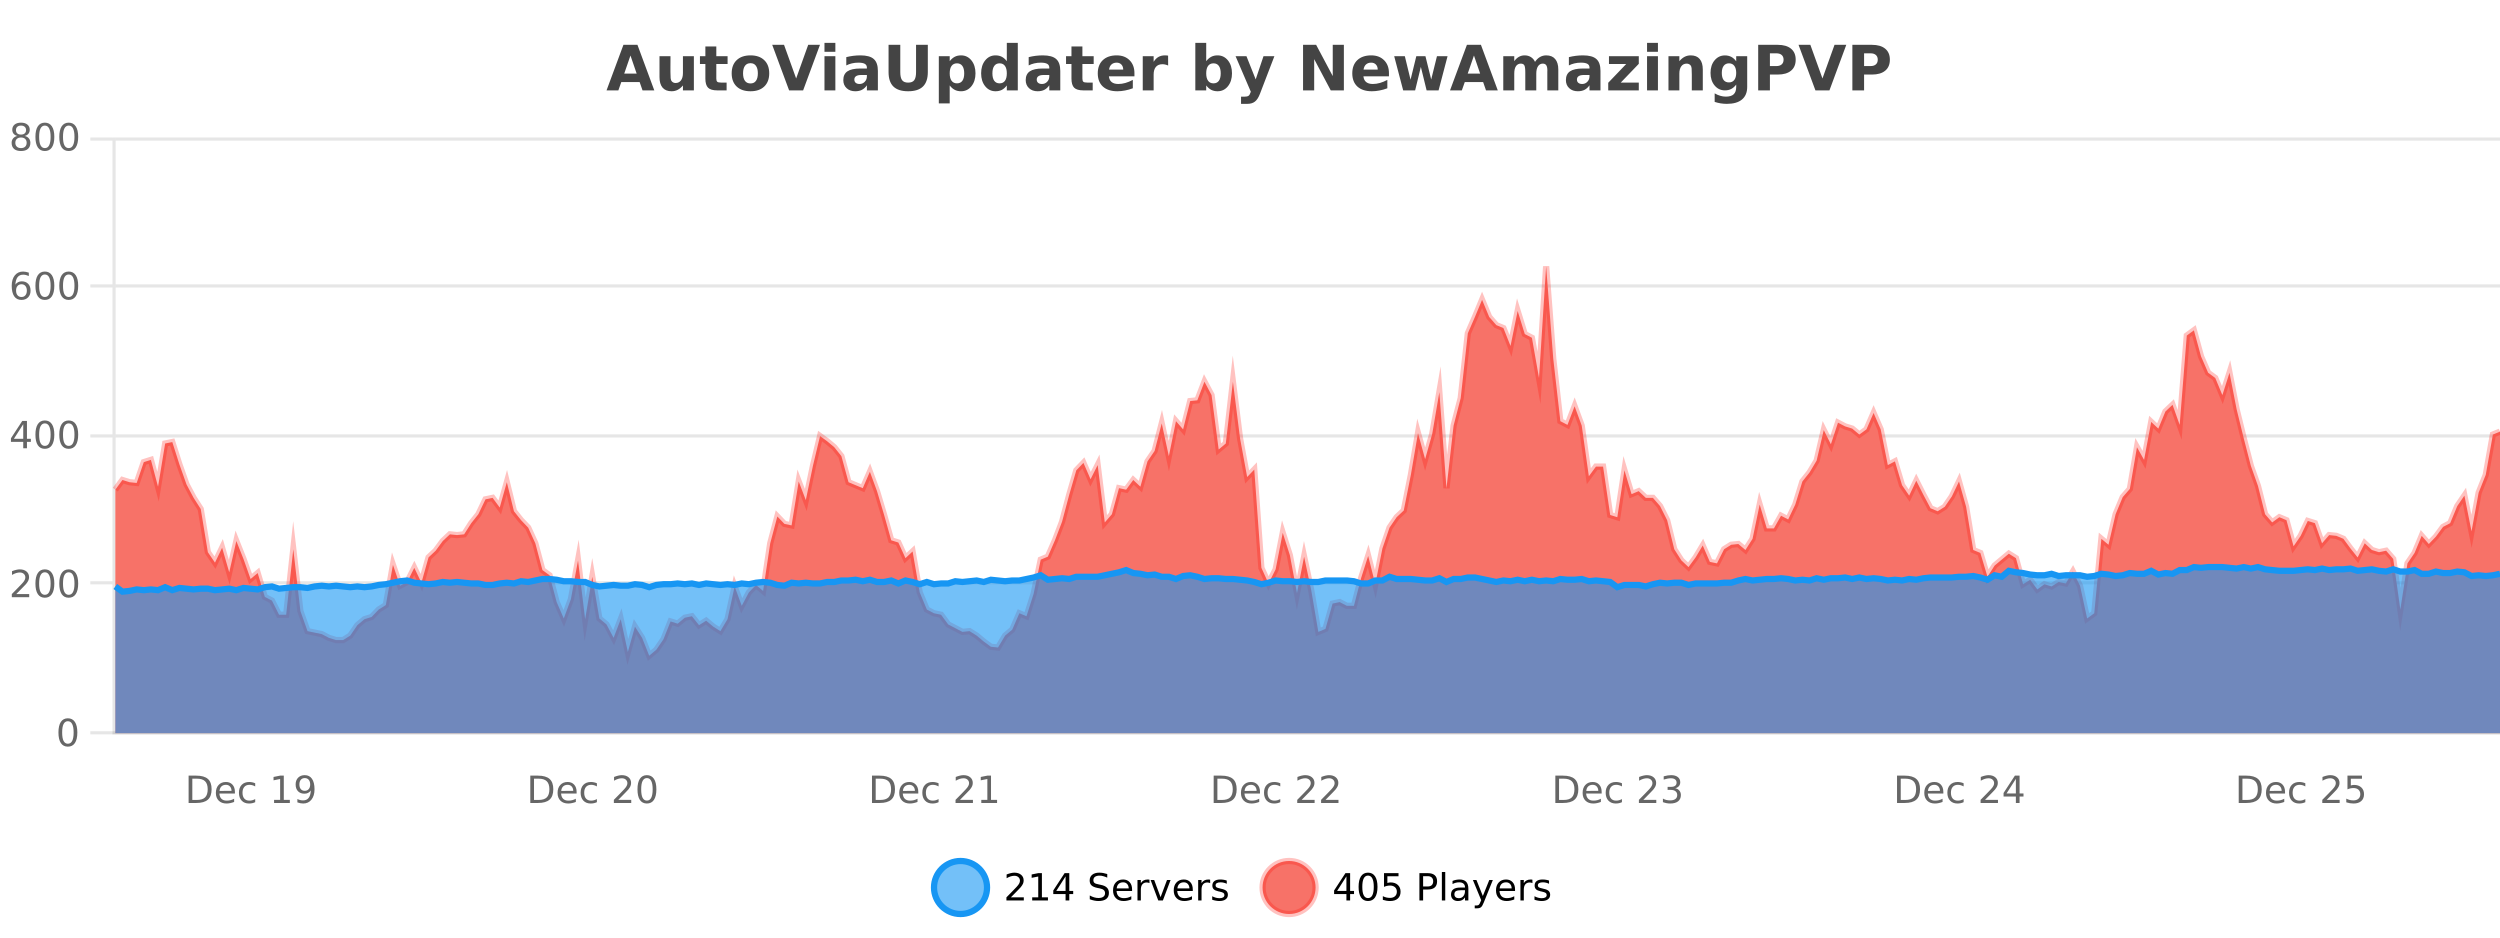 <?xml version="1.0" encoding="UTF-8"?>
<svg xmlns="http://www.w3.org/2000/svg" xmlns:xlink="http://www.w3.org/1999/xlink" width="800pt" height="300pt" viewBox="0 0 800 300" version="1.1">
<defs>
<clipPath id="clip1">
  <path d="M 270 263 L 345 263 L 345 300 L 270 300 Z M 270 263 "/>
</clipPath>
<clipPath id="clip2">
  <path d="M 375 263 L 450 263 L 450 300 L 375 300 Z M 375 263 "/>
</clipPath>
<clipPath id="clip3">
  <path d="M 36.906 85 L 800 85 L 800 234.602 L 36.906 234.602 Z M 36.906 85 "/>
</clipPath>
<clipPath id="clip4">
  <path d="M 35.906 56 L 800 56 L 800 235.602 L 35.906 235.602 Z M 35.906 56 "/>
</clipPath>
<clipPath id="clip5">
  <path d="M 36.906 181 L 800 181 L 800 234.602 L 36.906 234.602 Z M 36.906 181 "/>
</clipPath>
<clipPath id="clip6">
  <path d="M 35.906 153 L 800 153 L 800 218 L 35.906 218 Z M 35.906 153 "/>
</clipPath>
</defs>
<g id="surface1231796">
<rect x="0" y="0" width="800" height="300" style="fill:rgb(100%,100%,100%);fill-opacity:1;stroke:none;"/>
<path style="fill:none;stroke-width:1;stroke-linecap:butt;stroke-linejoin:miter;stroke:rgb(0%,0%,0%);stroke-opacity:0.098;stroke-miterlimit:10;" d="M 37 234.5 L 800 234.5 "/>
<path style="fill:none;stroke-width:1;stroke-linecap:butt;stroke-linejoin:miter;stroke:rgb(0%,0%,0%);stroke-opacity:0.098;stroke-miterlimit:10;" d="M 28.906 234.5 L 36 234.5 "/>
<path style="fill:none;stroke-width:1;stroke-linecap:butt;stroke-linejoin:miter;stroke:rgb(0%,0%,0%);stroke-opacity:0.098;stroke-miterlimit:10;" d="M 37 186.5 L 800 186.5 "/>
<path style="fill:none;stroke-width:1;stroke-linecap:butt;stroke-linejoin:miter;stroke:rgb(0%,0%,0%);stroke-opacity:0.098;stroke-miterlimit:10;" d="M 28.906 186.5 L 36 186.5 "/>
<path style="fill:none;stroke-width:1;stroke-linecap:butt;stroke-linejoin:miter;stroke:rgb(0%,0%,0%);stroke-opacity:0.098;stroke-miterlimit:10;" d="M 37 139.5 L 800 139.5 "/>
<path style="fill:none;stroke-width:1;stroke-linecap:butt;stroke-linejoin:miter;stroke:rgb(0%,0%,0%);stroke-opacity:0.098;stroke-miterlimit:10;" d="M 28.906 139.5 L 36 139.5 "/>
<path style="fill:none;stroke-width:1;stroke-linecap:butt;stroke-linejoin:miter;stroke:rgb(0%,0%,0%);stroke-opacity:0.098;stroke-miterlimit:10;" d="M 37 91.5 L 800 91.5 "/>
<path style="fill:none;stroke-width:1;stroke-linecap:butt;stroke-linejoin:miter;stroke:rgb(0%,0%,0%);stroke-opacity:0.098;stroke-miterlimit:10;" d="M 28.906 91.5 L 36 91.5 "/>
<path style="fill:none;stroke-width:1;stroke-linecap:butt;stroke-linejoin:miter;stroke:rgb(0%,0%,0%);stroke-opacity:0.098;stroke-miterlimit:10;" d="M 37 44.5 L 800 44.5 "/>
<path style="fill:none;stroke-width:1;stroke-linecap:butt;stroke-linejoin:miter;stroke:rgb(0%,0%,0%);stroke-opacity:0.098;stroke-miterlimit:10;" d="M 28.906 44.5 L 36 44.5 "/>
<path style=" stroke:none;fill-rule:nonzero;fill:rgb(9.02%,58.824%,95.294%);fill-opacity:0.6;" d="M 315.852 284 C 315.852 288.688 312.055 292.484 307.367 292.484 C 302.684 292.484 298.883 288.688 298.883 284 C 298.883 279.312 302.684 275.516 307.367 275.516 C 312.055 275.516 315.852 279.312 315.852 284 Z M 315.852 284 "/>
<g clip-path="url(#clip1)" clip-rule="nonzero">
<path style="fill:none;stroke-width:2;stroke-linecap:butt;stroke-linejoin:miter;stroke:rgb(9.02%,58.824%,95.294%);stroke-opacity:1;stroke-miterlimit:10;" d="M 315.852 284 C 315.852 288.688 312.055 292.484 307.367 292.484 C 302.684 292.484 298.883 288.688 298.883 284 C 298.883 279.312 302.684 275.516 307.367 275.516 C 312.055 275.516 315.852 279.312 315.852 284 Z M 315.852 284 "/>
</g>
<path style=" stroke:none;fill-rule:nonzero;fill:rgb(0%,0%,0%);fill-opacity:1;" d="M 323.477 287.156 L 327.617 287.156 L 327.617 288.156 L 322.055 288.156 L 322.055 287.156 C 322.5 286.699 323.109 286.078 323.883 285.297 C 324.664 284.508 325.152 283.996 325.352 283.766 C 325.734 283.352 326 282.996 326.148 282.703 C 326.305 282.402 326.383 282.109 326.383 281.828 C 326.383 281.359 326.215 280.98 325.883 280.688 C 325.559 280.398 325.137 280.25 324.617 280.25 C 324.242 280.25 323.844 280.312 323.43 280.438 C 323.023 280.562 322.586 280.762 322.117 281.031 L 322.117 279.828 C 322.594 279.641 323.039 279.5 323.445 279.406 C 323.859 279.305 324.242 279.25 324.586 279.25 C 325.492 279.25 326.215 279.48 326.758 279.938 C 327.297 280.387 327.57 280.992 327.57 281.75 C 327.57 282.105 327.5 282.445 327.367 282.766 C 327.23 283.09 326.984 283.469 326.633 283.906 C 326.527 284.023 326.215 284.352 325.695 284.891 C 325.172 285.434 324.434 286.188 323.477 287.156 Z M 330.301 287.156 L 332.238 287.156 L 332.238 280.484 L 330.129 280.906 L 330.129 279.828 L 332.223 279.406 L 333.41 279.406 L 333.41 287.156 L 335.348 287.156 L 335.348 288.156 L 330.301 288.156 Z M 340.984 280.438 L 338 285.109 L 340.984 285.109 Z M 340.672 279.406 L 342.172 279.406 L 342.172 285.109 L 343.422 285.109 L 343.422 286.094 L 342.172 286.094 L 342.172 288.156 L 340.984 288.156 L 340.984 286.094 L 337.047 286.094 L 337.047 284.953 Z M 354.32 279.688 L 354.32 280.844 C 353.871 280.637 353.445 280.48 353.039 280.375 C 352.641 280.262 352.262 280.203 351.898 280.203 C 351.25 280.203 350.75 280.328 350.398 280.578 C 350.055 280.828 349.883 281.188 349.883 281.656 C 349.883 282.043 349.996 282.336 350.227 282.531 C 350.453 282.73 350.898 282.887 351.555 283 L 352.258 283.156 C 353.141 283.324 353.793 283.621 354.211 284.047 C 354.637 284.465 354.852 285.027 354.852 285.734 C 354.852 286.59 354.562 287.234 353.992 287.672 C 353.43 288.109 352.594 288.328 351.492 288.328 C 351.086 288.328 350.648 288.281 350.18 288.188 C 349.711 288.094 349.227 287.953 348.727 287.766 L 348.727 286.547 C 349.203 286.82 349.672 287.023 350.133 287.156 C 350.602 287.293 351.055 287.359 351.492 287.359 C 352.168 287.359 352.688 287.23 353.055 286.969 C 353.43 286.699 353.617 286.32 353.617 285.828 C 353.617 285.402 353.48 285.07 353.211 284.828 C 352.949 284.578 352.516 284.398 351.914 284.281 L 351.195 284.141 C 350.309 283.965 349.668 283.688 349.273 283.312 C 348.887 282.938 348.695 282.418 348.695 281.75 C 348.695 280.969 348.965 280.359 349.508 279.922 C 350.047 279.477 350.797 279.25 351.758 279.25 C 352.172 279.25 352.59 279.289 353.008 279.359 C 353.434 279.434 353.871 279.543 354.32 279.688 Z M 362.266 284.609 L 362.266 285.125 L 357.297 285.125 C 357.348 285.875 357.57 286.445 357.969 286.828 C 358.375 287.215 358.93 287.406 359.641 287.406 C 360.055 287.406 360.457 287.359 360.844 287.266 C 361.238 287.164 361.629 287.008 362.016 286.797 L 362.016 287.828 C 361.617 287.984 361.219 288.105 360.812 288.188 C 360.406 288.281 359.992 288.328 359.578 288.328 C 358.535 288.328 357.707 288.027 357.094 287.422 C 356.477 286.809 356.172 285.98 356.172 284.938 C 356.172 283.867 356.461 283.016 357.047 282.391 C 357.629 281.758 358.41 281.438 359.391 281.438 C 360.273 281.438 360.973 281.727 361.484 282.297 C 362.004 282.859 362.266 283.633 362.266 284.609 Z M 361.188 284.281 C 361.176 283.699 361.008 283.23 360.688 282.875 C 360.363 282.523 359.938 282.344 359.406 282.344 C 358.801 282.344 358.316 282.516 357.953 282.859 C 357.598 283.203 357.395 283.684 357.344 284.297 Z M 367.836 282.594 C 367.711 282.531 367.574 282.484 367.43 282.453 C 367.293 282.414 367.137 282.391 366.961 282.391 C 366.355 282.391 365.887 282.59 365.555 282.984 C 365.23 283.383 365.07 283.953 365.07 284.703 L 365.07 288.156 L 363.992 288.156 L 363.992 281.594 L 365.07 281.594 L 365.07 282.609 C 365.297 282.215 365.594 281.922 365.961 281.734 C 366.324 281.539 366.766 281.438 367.289 281.438 C 367.359 281.438 367.438 281.445 367.523 281.453 C 367.617 281.465 367.715 281.48 367.82 281.5 Z M 368.195 281.594 L 369.336 281.594 L 371.383 287.094 L 373.445 281.594 L 374.586 281.594 L 372.117 288.156 L 370.648 288.156 Z M 381.688 284.609 L 381.688 285.125 L 376.719 285.125 C 376.77 285.875 376.992 286.445 377.391 286.828 C 377.797 287.215 378.352 287.406 379.062 287.406 C 379.477 287.406 379.879 287.359 380.266 287.266 C 380.66 287.164 381.051 287.008 381.438 286.797 L 381.438 287.828 C 381.039 287.984 380.641 288.105 380.234 288.188 C 379.828 288.281 379.414 288.328 379 288.328 C 377.957 288.328 377.129 288.027 376.516 287.422 C 375.898 286.809 375.594 285.98 375.594 284.938 C 375.594 283.867 375.883 283.016 376.469 282.391 C 377.051 281.758 377.832 281.438 378.812 281.438 C 379.695 281.438 380.395 281.727 380.906 282.297 C 381.426 282.859 381.688 283.633 381.688 284.609 Z M 380.609 284.281 C 380.598 283.699 380.43 283.23 380.109 282.875 C 379.785 282.523 379.359 282.344 378.828 282.344 C 378.223 282.344 377.738 282.516 377.375 282.859 C 377.02 283.203 376.816 283.684 376.766 284.297 Z M 387.258 282.594 C 387.133 282.531 386.996 282.484 386.852 282.453 C 386.715 282.414 386.559 282.391 386.383 282.391 C 385.777 282.391 385.309 282.59 384.977 282.984 C 384.652 283.383 384.492 283.953 384.492 284.703 L 384.492 288.156 L 383.414 288.156 L 383.414 281.594 L 384.492 281.594 L 384.492 282.609 C 384.719 282.215 385.016 281.922 385.383 281.734 C 385.746 281.539 386.188 281.438 386.711 281.438 C 386.781 281.438 386.859 281.445 386.945 281.453 C 387.039 281.465 387.137 281.48 387.242 281.5 Z M 392.562 281.781 L 392.562 282.812 C 392.258 282.656 391.941 282.543 391.609 282.469 C 391.285 282.387 390.945 282.344 390.594 282.344 C 390.062 282.344 389.66 282.43 389.391 282.594 C 389.117 282.75 388.984 282.996 388.984 283.328 C 388.984 283.578 389.078 283.777 389.266 283.922 C 389.461 284.059 389.852 284.188 390.438 284.312 L 390.797 284.406 C 391.566 284.562 392.113 284.793 392.438 285.094 C 392.758 285.398 392.922 285.812 392.922 286.344 C 392.922 286.961 392.676 287.445 392.188 287.797 C 391.707 288.152 391.047 288.328 390.203 288.328 C 389.848 288.328 389.477 288.289 389.094 288.219 C 388.719 288.156 388.32 288.059 387.906 287.922 L 387.906 286.797 C 388.301 287.008 388.691 287.164 389.078 287.266 C 389.461 287.371 389.848 287.422 390.234 287.422 C 390.734 287.422 391.117 287.34 391.391 287.172 C 391.672 286.996 391.812 286.746 391.812 286.422 C 391.812 286.133 391.711 285.906 391.516 285.75 C 391.316 285.594 390.883 285.445 390.219 285.297 L 389.844 285.219 C 389.176 285.074 388.691 284.855 388.391 284.562 C 388.098 284.273 387.953 283.875 387.953 283.375 C 387.953 282.75 388.172 282.273 388.609 281.938 C 389.047 281.605 389.664 281.438 390.469 281.438 C 390.863 281.438 391.238 281.469 391.594 281.531 C 391.945 281.586 392.27 281.668 392.562 281.781 Z M 317.367 277.016 "/>
<path style=" stroke:none;fill-rule:nonzero;fill:rgb(96.863%,44.706%,40.784%);fill-opacity:1;" d="M 420.988 284 C 420.988 288.688 417.191 292.484 412.504 292.484 C 407.82 292.484 404.02 288.688 404.02 284 C 404.02 279.312 407.82 275.516 412.504 275.516 C 417.191 275.516 420.988 279.312 420.988 284 Z M 420.988 284 "/>
<g clip-path="url(#clip2)" clip-rule="nonzero">
<path style="fill:none;stroke-width:2;stroke-linecap:butt;stroke-linejoin:miter;stroke:rgb(100%,4.706%,0%);stroke-opacity:0.247;stroke-miterlimit:10;" d="M 420.988 284 C 420.988 288.688 417.191 292.484 412.504 292.484 C 407.82 292.484 404.02 288.688 404.02 284 C 404.02 279.312 407.82 275.516 412.504 275.516 C 417.191 275.516 420.988 279.312 420.988 284 Z M 420.988 284 "/>
</g>
<path style=" stroke:none;fill-rule:nonzero;fill:rgb(0%,0%,0%);fill-opacity:1;" d="M 430.852 280.438 L 427.867 285.109 L 430.852 285.109 Z M 430.539 279.406 L 432.039 279.406 L 432.039 285.109 L 433.289 285.109 L 433.289 286.094 L 432.039 286.094 L 432.039 288.156 L 430.852 288.156 L 430.852 286.094 L 426.914 286.094 L 426.914 284.953 Z M 437.766 280.188 C 437.16 280.188 436.703 280.492 436.391 281.094 C 436.086 281.688 435.938 282.59 435.938 283.797 C 435.938 284.996 436.086 285.898 436.391 286.5 C 436.703 287.094 437.16 287.391 437.766 287.391 C 438.379 287.391 438.836 287.094 439.141 286.5 C 439.453 285.898 439.609 284.996 439.609 283.797 C 439.609 282.59 439.453 281.688 439.141 281.094 C 438.836 280.492 438.379 280.188 437.766 280.188 Z M 437.766 279.25 C 438.742 279.25 439.492 279.641 440.016 280.422 C 440.535 281.195 440.797 282.32 440.797 283.797 C 440.797 285.266 440.535 286.391 440.016 287.172 C 439.492 287.945 438.742 288.328 437.766 288.328 C 436.785 288.328 436.035 287.945 435.516 287.172 C 435.004 286.391 434.75 285.266 434.75 283.797 C 434.75 282.32 435.004 281.195 435.516 280.422 C 436.035 279.641 436.785 279.25 437.766 279.25 Z M 442.883 279.406 L 447.523 279.406 L 447.523 280.406 L 443.961 280.406 L 443.961 282.547 C 444.137 282.484 444.309 282.445 444.477 282.422 C 444.652 282.391 444.824 282.375 444.992 282.375 C 445.969 282.375 446.746 282.648 447.32 283.188 C 447.891 283.719 448.18 284.438 448.18 285.344 C 448.18 286.293 447.883 287.027 447.289 287.547 C 446.703 288.07 445.883 288.328 444.82 288.328 C 444.445 288.328 444.062 288.297 443.68 288.234 C 443.305 288.172 442.914 288.078 442.508 287.953 L 442.508 286.766 C 442.859 286.953 443.227 287.094 443.602 287.188 C 443.977 287.281 444.371 287.328 444.789 287.328 C 445.465 287.328 446 287.152 446.398 286.797 C 446.793 286.445 446.992 285.961 446.992 285.344 C 446.992 284.742 446.793 284.262 446.398 283.906 C 446 283.555 445.465 283.375 444.789 283.375 C 444.477 283.375 444.156 283.414 443.836 283.484 C 443.523 283.547 443.203 283.652 442.883 283.797 Z M 455.398 280.375 L 455.398 283.672 L 456.883 283.672 C 457.434 283.672 457.859 283.531 458.164 283.25 C 458.465 282.961 458.617 282.547 458.617 282.016 C 458.617 281.496 458.465 281.094 458.164 280.812 C 457.859 280.523 457.434 280.375 456.883 280.375 Z M 454.211 279.406 L 456.883 279.406 C 457.871 279.406 458.617 279.633 459.117 280.078 C 459.617 280.516 459.867 281.164 459.867 282.016 C 459.867 282.883 459.617 283.539 459.117 283.984 C 458.617 284.422 457.871 284.641 456.883 284.641 L 455.398 284.641 L 455.398 288.156 L 454.211 288.156 Z M 461.398 279.031 L 462.477 279.031 L 462.477 288.156 L 461.398 288.156 Z M 467.719 284.859 C 466.852 284.859 466.25 284.961 465.906 285.156 C 465.57 285.355 465.406 285.695 465.406 286.172 C 465.406 286.559 465.531 286.867 465.781 287.094 C 466.039 287.312 466.383 287.422 466.812 287.422 C 467.414 287.422 467.895 287.215 468.25 286.797 C 468.613 286.371 468.797 285.805 468.797 285.094 L 468.797 284.859 Z M 469.875 284.406 L 469.875 288.156 L 468.797 288.156 L 468.797 287.156 C 468.547 287.555 468.238 287.852 467.875 288.047 C 467.508 288.234 467.062 288.328 466.531 288.328 C 465.852 288.328 465.316 288.141 464.922 287.766 C 464.523 287.383 464.328 286.875 464.328 286.25 C 464.328 285.512 464.57 284.953 465.062 284.578 C 465.562 284.203 466.301 284.016 467.281 284.016 L 468.797 284.016 L 468.797 283.906 C 468.797 283.406 468.629 283.023 468.297 282.75 C 467.973 282.48 467.52 282.344 466.938 282.344 C 466.562 282.344 466.191 282.391 465.828 282.484 C 465.473 282.578 465.133 282.715 464.812 282.891 L 464.812 281.891 C 465.207 281.734 465.586 281.621 465.953 281.547 C 466.328 281.477 466.691 281.438 467.047 281.438 C 467.992 281.438 468.703 281.684 469.172 282.172 C 469.641 282.664 469.875 283.406 469.875 284.406 Z M 474.82 288.766 C 474.516 289.547 474.219 290.055 473.93 290.297 C 473.637 290.535 473.25 290.656 472.773 290.656 L 471.914 290.656 L 471.914 289.75 L 472.539 289.75 C 472.84 289.75 473.07 289.676 473.227 289.531 C 473.391 289.395 473.574 289.066 473.773 288.547 L 473.977 288.047 L 471.32 281.594 L 472.461 281.594 L 474.508 286.719 L 476.57 281.594 L 477.711 281.594 Z M 484.812 284.609 L 484.812 285.125 L 479.844 285.125 C 479.895 285.875 480.117 286.445 480.516 286.828 C 480.922 287.215 481.477 287.406 482.188 287.406 C 482.602 287.406 483.004 287.359 483.391 287.266 C 483.785 287.164 484.176 287.008 484.562 286.797 L 484.562 287.828 C 484.164 287.984 483.766 288.105 483.359 288.188 C 482.953 288.281 482.539 288.328 482.125 288.328 C 481.082 288.328 480.254 288.027 479.641 287.422 C 479.023 286.809 478.719 285.98 478.719 284.938 C 478.719 283.867 479.008 283.016 479.594 282.391 C 480.176 281.758 480.957 281.438 481.938 281.438 C 482.82 281.438 483.52 281.727 484.031 282.297 C 484.551 282.859 484.812 283.633 484.812 284.609 Z M 483.734 284.281 C 483.723 283.699 483.555 283.23 483.234 282.875 C 482.91 282.523 482.484 282.344 481.953 282.344 C 481.348 282.344 480.863 282.516 480.5 282.859 C 480.145 283.203 479.941 283.684 479.891 284.297 Z M 490.383 282.594 C 490.258 282.531 490.121 282.484 489.977 282.453 C 489.84 282.414 489.684 282.391 489.508 282.391 C 488.902 282.391 488.434 282.59 488.102 282.984 C 487.777 283.383 487.617 283.953 487.617 284.703 L 487.617 288.156 L 486.539 288.156 L 486.539 281.594 L 487.617 281.594 L 487.617 282.609 C 487.844 282.215 488.141 281.922 488.508 281.734 C 488.871 281.539 489.312 281.438 489.836 281.438 C 489.906 281.438 489.984 281.445 490.07 281.453 C 490.164 281.465 490.262 281.48 490.367 281.5 Z M 495.691 281.781 L 495.691 282.812 C 495.387 282.656 495.07 282.543 494.738 282.469 C 494.414 282.387 494.074 282.344 493.723 282.344 C 493.191 282.344 492.789 282.43 492.52 282.594 C 492.246 282.75 492.113 282.996 492.113 283.328 C 492.113 283.578 492.207 283.777 492.395 283.922 C 492.59 284.059 492.98 284.188 493.566 284.312 L 493.926 284.406 C 494.695 284.562 495.242 284.793 495.566 285.094 C 495.887 285.398 496.051 285.812 496.051 286.344 C 496.051 286.961 495.805 287.445 495.316 287.797 C 494.836 288.152 494.176 288.328 493.332 288.328 C 492.977 288.328 492.605 288.289 492.223 288.219 C 491.848 288.156 491.449 288.059 491.035 287.922 L 491.035 286.797 C 491.43 287.008 491.82 287.164 492.207 287.266 C 492.59 287.371 492.977 287.422 493.363 287.422 C 493.863 287.422 494.246 287.34 494.52 287.172 C 494.801 286.996 494.941 286.746 494.941 286.422 C 494.941 286.133 494.84 285.906 494.645 285.75 C 494.445 285.594 494.012 285.445 493.348 285.297 L 492.973 285.219 C 492.305 285.074 491.82 284.855 491.52 284.562 C 491.227 284.273 491.082 283.875 491.082 283.375 C 491.082 282.75 491.301 282.273 491.738 281.938 C 492.176 281.605 492.793 281.438 493.598 281.438 C 493.992 281.438 494.367 281.469 494.723 281.531 C 495.074 281.586 495.398 281.668 495.691 281.781 Z M 422.504 277.016 "/>
<path style=" stroke:none;fill-rule:nonzero;fill:rgb(26.667%,26.667%,26.667%);fill-opacity:1;" d="M 204.688 26.266 L 198.812 26.266 L 197.875 28.922 L 194.094 28.922 L 199.5 14.344 L 203.984 14.344 L 209.375 28.922 L 205.609 28.922 Z M 199.75 23.562 L 203.734 23.562 L 201.75 17.766 Z M 211.039 24.656 L 211.039 17.984 L 214.555 17.984 L 214.555 19.078 C 214.555 19.672 214.547 20.418 214.539 21.312 C 214.539 22.211 214.539 22.805 214.539 23.094 C 214.539 23.98 214.559 24.617 214.602 25 C 214.652 25.387 214.73 25.668 214.836 25.844 C 214.98 26.074 215.168 26.25 215.398 26.375 C 215.625 26.5 215.891 26.562 216.195 26.562 C 216.922 26.562 217.496 26.281 217.914 25.719 C 218.328 25.156 218.539 24.383 218.539 23.391 L 218.539 17.984 L 222.039 17.984 L 222.039 28.922 L 218.539 28.922 L 218.539 27.344 C 218.008 27.98 217.445 28.449 216.852 28.75 C 216.266 29.051 215.621 29.203 214.914 29.203 C 213.652 29.203 212.688 28.82 212.023 28.047 C 211.367 27.266 211.039 26.137 211.039 24.656 Z M 229.219 14.875 L 229.219 17.984 L 232.828 17.984 L 232.828 20.484 L 229.219 20.484 L 229.219 25.125 C 229.219 25.637 229.316 25.98 229.516 26.156 C 229.723 26.336 230.125 26.422 230.719 26.422 L 232.516 26.422 L 232.516 28.922 L 229.516 28.922 C 228.141 28.922 227.16 28.637 226.578 28.062 C 226.004 27.48 225.719 26.5 225.719 25.125 L 225.719 20.484 L 223.984 20.484 L 223.984 17.984 L 225.719 17.984 L 225.719 14.875 Z M 240.168 20.219 C 239.387 20.219 238.793 20.5 238.387 21.062 C 237.98 21.617 237.777 22.418 237.777 23.469 C 237.777 24.512 237.98 25.312 238.387 25.875 C 238.793 26.43 239.387 26.703 240.168 26.703 C 240.926 26.703 241.504 26.43 241.902 25.875 C 242.309 25.312 242.512 24.512 242.512 23.469 C 242.512 22.418 242.309 21.617 241.902 21.062 C 241.504 20.5 240.926 20.219 240.168 20.219 Z M 240.168 17.719 C 242.043 17.719 243.504 18.23 244.559 19.25 C 245.621 20.262 246.152 21.668 246.152 23.469 C 246.152 25.262 245.621 26.668 244.559 27.688 C 243.504 28.699 242.043 29.203 240.168 29.203 C 238.27 29.203 236.793 28.699 235.73 27.688 C 234.668 26.668 234.137 25.262 234.137 23.469 C 234.137 21.668 234.668 20.262 235.73 19.25 C 236.793 18.23 238.27 17.719 240.168 17.719 Z M 247.109 14.344 L 250.891 14.344 L 254.766 25.109 L 258.625 14.344 L 262.391 14.344 L 257 28.922 L 252.516 28.922 Z M 263.832 17.984 L 267.316 17.984 L 267.316 28.922 L 263.832 28.922 Z M 263.832 13.719 L 267.316 13.719 L 267.316 16.578 L 263.832 16.578 Z M 275.578 24 C 274.848 24 274.301 24.125 273.938 24.375 C 273.57 24.617 273.391 24.98 273.391 25.469 C 273.391 25.906 273.535 26.25 273.828 26.5 C 274.129 26.75 274.539 26.875 275.062 26.875 C 275.719 26.875 276.27 26.641 276.719 26.172 C 277.176 25.703 277.406 25.117 277.406 24.406 L 277.406 24 Z M 280.922 22.688 L 280.922 28.922 L 277.406 28.922 L 277.406 27.297 C 276.938 27.965 276.406 28.449 275.812 28.75 C 275.227 29.051 274.516 29.203 273.672 29.203 C 272.547 29.203 271.629 28.875 270.922 28.219 C 270.211 27.555 269.859 26.695 269.859 25.641 C 269.859 24.359 270.297 23.422 271.172 22.828 C 272.055 22.227 273.445 21.922 275.344 21.922 L 277.406 21.922 L 277.406 21.641 C 277.406 21.09 277.188 20.688 276.75 20.438 C 276.312 20.18 275.629 20.047 274.703 20.047 C 273.953 20.047 273.254 20.125 272.609 20.281 C 271.961 20.43 271.363 20.648 270.812 20.938 L 270.812 18.281 C 271.562 18.094 272.312 17.953 273.062 17.859 C 273.82 17.766 274.582 17.719 275.344 17.719 C 277.312 17.719 278.734 18.109 279.609 18.891 C 280.484 19.664 280.922 20.93 280.922 22.688 Z M 284.34 14.344 L 288.09 14.344 L 288.09 23.078 C 288.09 24.289 288.285 25.152 288.684 25.672 C 289.078 26.184 289.719 26.438 290.605 26.438 C 291.512 26.438 292.156 26.184 292.543 25.672 C 292.938 25.152 293.137 24.289 293.137 23.078 L 293.137 14.344 L 296.902 14.344 L 296.902 23.078 C 296.902 25.141 296.379 26.68 295.34 27.688 C 294.309 28.699 292.73 29.203 290.605 29.203 C 288.488 29.203 286.918 28.699 285.887 27.688 C 284.855 26.68 284.34 25.141 284.34 23.078 Z M 303.906 27.344 L 303.906 33.078 L 300.422 33.078 L 300.422 17.984 L 303.906 17.984 L 303.906 19.578 C 304.395 18.945 304.93 18.477 305.516 18.172 C 306.098 17.871 306.77 17.719 307.531 17.719 C 308.883 17.719 309.992 18.258 310.859 19.328 C 311.723 20.402 312.156 21.781 312.156 23.469 C 312.156 25.148 311.723 26.523 310.859 27.594 C 309.992 28.668 308.883 29.203 307.531 29.203 C 306.77 29.203 306.098 29.051 305.516 28.75 C 304.93 28.449 304.395 27.98 303.906 27.344 Z M 306.234 20.266 C 305.484 20.266 304.906 20.543 304.5 21.094 C 304.102 21.637 303.906 22.43 303.906 23.469 C 303.906 24.5 304.102 25.293 304.5 25.844 C 304.906 26.398 305.484 26.672 306.234 26.672 C 306.984 26.672 307.555 26.402 307.953 25.859 C 308.348 25.309 308.547 24.512 308.547 23.469 C 308.547 22.43 308.348 21.637 307.953 21.094 C 307.555 20.543 306.984 20.266 306.234 20.266 Z M 322.18 19.578 L 322.18 13.719 L 325.695 13.719 L 325.695 28.922 L 322.18 28.922 L 322.18 27.344 C 321.699 27.992 321.168 28.465 320.586 28.766 C 320 29.055 319.328 29.203 318.57 29.203 C 317.227 29.203 316.121 28.668 315.258 27.594 C 314.391 26.523 313.961 25.148 313.961 23.469 C 313.961 21.781 314.391 20.402 315.258 19.328 C 316.121 18.258 317.227 17.719 318.57 17.719 C 319.328 17.719 320 17.871 320.586 18.172 C 321.168 18.477 321.699 18.945 322.18 19.578 Z M 319.867 26.672 C 320.617 26.672 321.188 26.402 321.586 25.859 C 321.98 25.309 322.18 24.512 322.18 23.469 C 322.18 22.43 321.98 21.637 321.586 21.094 C 321.188 20.543 320.617 20.266 319.867 20.266 C 319.125 20.266 318.559 20.543 318.164 21.094 C 317.766 21.637 317.57 22.43 317.57 23.469 C 317.57 24.512 317.766 25.309 318.164 25.859 C 318.559 26.402 319.125 26.672 319.867 26.672 Z M 333.945 24 C 333.215 24 332.668 24.125 332.305 24.375 C 331.938 24.617 331.758 24.98 331.758 25.469 C 331.758 25.906 331.902 26.25 332.195 26.5 C 332.496 26.75 332.906 26.875 333.43 26.875 C 334.086 26.875 334.637 26.641 335.086 26.172 C 335.543 25.703 335.773 25.117 335.773 24.406 L 335.773 24 Z M 339.289 22.688 L 339.289 28.922 L 335.773 28.922 L 335.773 27.297 C 335.305 27.965 334.773 28.449 334.18 28.75 C 333.594 29.051 332.883 29.203 332.039 29.203 C 330.914 29.203 329.996 28.875 329.289 28.219 C 328.578 27.555 328.227 26.695 328.227 25.641 C 328.227 24.359 328.664 23.422 329.539 22.828 C 330.422 22.227 331.812 21.922 333.711 21.922 L 335.773 21.922 L 335.773 21.641 C 335.773 21.09 335.555 20.688 335.117 20.438 C 334.68 20.18 333.996 20.047 333.07 20.047 C 332.32 20.047 331.621 20.125 330.977 20.281 C 330.328 20.43 329.73 20.648 329.18 20.938 L 329.18 18.281 C 329.93 18.094 330.68 17.953 331.43 17.859 C 332.188 17.766 332.949 17.719 333.711 17.719 C 335.68 17.719 337.102 18.109 337.977 18.891 C 338.852 19.664 339.289 20.93 339.289 22.688 Z M 346.367 14.875 L 346.367 17.984 L 349.977 17.984 L 349.977 20.484 L 346.367 20.484 L 346.367 25.125 C 346.367 25.637 346.465 25.98 346.664 26.156 C 346.871 26.336 347.273 26.422 347.867 26.422 L 349.664 26.422 L 349.664 28.922 L 346.664 28.922 C 345.289 28.922 344.309 28.637 343.727 28.062 C 343.152 27.48 342.867 26.5 342.867 25.125 L 342.867 20.484 L 341.133 20.484 L 341.133 17.984 L 342.867 17.984 L 342.867 14.875 Z M 363.02 23.422 L 363.02 24.422 L 354.848 24.422 C 354.93 25.246 355.227 25.859 355.738 26.266 C 356.246 26.672 356.957 26.875 357.863 26.875 C 358.602 26.875 359.355 26.766 360.129 26.547 C 360.898 26.328 361.691 26 362.504 25.562 L 362.504 28.25 C 361.68 28.562 360.852 28.797 360.02 28.953 C 359.195 29.117 358.371 29.203 357.551 29.203 C 355.57 29.203 354.027 28.703 352.926 27.703 C 351.832 26.695 351.285 25.281 351.285 23.469 C 351.285 21.68 351.82 20.273 352.895 19.25 C 353.977 18.23 355.461 17.719 357.348 17.719 C 359.066 17.719 360.441 18.242 361.473 19.281 C 362.504 20.312 363.02 21.695 363.02 23.422 Z M 359.426 22.266 C 359.426 21.602 359.23 21.062 358.848 20.656 C 358.461 20.25 357.957 20.047 357.332 20.047 C 356.652 20.047 356.102 20.242 355.676 20.625 C 355.258 21 354.996 21.547 354.895 22.266 Z M 373.805 20.969 C 373.492 20.824 373.184 20.719 372.883 20.656 C 372.578 20.586 372.277 20.547 371.977 20.547 C 371.07 20.547 370.371 20.836 369.883 21.406 C 369.402 21.98 369.164 22.805 369.164 23.875 L 369.164 28.922 L 365.68 28.922 L 365.68 17.984 L 369.164 17.984 L 369.164 19.781 C 369.609 19.062 370.125 18.543 370.711 18.219 C 371.293 17.887 371.992 17.719 372.805 17.719 C 372.93 17.719 373.059 17.727 373.195 17.734 C 373.328 17.746 373.527 17.766 373.789 17.797 Z M 388.316 26.672 C 389.066 26.672 389.637 26.402 390.035 25.859 C 390.43 25.309 390.629 24.512 390.629 23.469 C 390.629 22.43 390.43 21.637 390.035 21.094 C 389.637 20.543 389.066 20.266 388.316 20.266 C 387.566 20.266 386.988 20.543 386.582 21.094 C 386.184 21.637 385.988 22.43 385.988 23.469 C 385.988 24.5 386.184 25.293 386.582 25.844 C 386.988 26.398 387.566 26.672 388.316 26.672 Z M 385.988 19.578 C 386.477 18.945 387.012 18.477 387.598 18.172 C 388.18 17.871 388.852 17.719 389.613 17.719 C 390.965 17.719 392.074 18.258 392.941 19.328 C 393.805 20.402 394.238 21.781 394.238 23.469 C 394.238 25.148 393.805 26.523 392.941 27.594 C 392.074 28.668 390.965 29.203 389.613 29.203 C 388.852 29.203 388.18 29.051 387.598 28.75 C 387.012 28.449 386.477 27.98 385.988 27.344 L 385.988 28.922 L 382.504 28.922 L 382.504 13.719 L 385.988 13.719 Z M 395.383 17.984 L 398.867 17.984 L 401.82 25.406 L 404.32 17.984 L 407.805 17.984 L 403.211 29.953 C 402.75 31.172 402.211 32.02 401.586 32.5 C 400.969 32.988 400.164 33.234 399.164 33.234 L 397.133 33.234 L 397.133 30.938 L 398.227 30.938 C 398.82 30.938 399.25 30.844 399.523 30.656 C 399.793 30.469 400 30.129 400.148 29.641 L 400.258 29.344 Z M 416.977 14.344 L 421.164 14.344 L 426.477 24.344 L 426.477 14.344 L 430.039 14.344 L 430.039 28.922 L 425.836 28.922 L 420.539 18.922 L 420.539 28.922 L 416.977 28.922 Z M 444.465 23.422 L 444.465 24.422 L 436.293 24.422 C 436.375 25.246 436.672 25.859 437.184 26.266 C 437.691 26.672 438.402 26.875 439.309 26.875 C 440.047 26.875 440.801 26.766 441.574 26.547 C 442.344 26.328 443.137 26 443.949 25.562 L 443.949 28.25 C 443.125 28.562 442.297 28.797 441.465 28.953 C 440.641 29.117 439.816 29.203 438.996 29.203 C 437.016 29.203 435.473 28.703 434.371 27.703 C 433.277 26.695 432.73 25.281 432.73 23.469 C 432.73 21.68 433.266 20.273 434.34 19.25 C 435.422 18.23 436.906 17.719 438.793 17.719 C 440.512 17.719 441.887 18.242 442.918 19.281 C 443.949 20.312 444.465 21.695 444.465 23.422 Z M 440.871 22.266 C 440.871 21.602 440.676 21.062 440.293 20.656 C 439.906 20.25 439.402 20.047 438.777 20.047 C 438.098 20.047 437.547 20.242 437.121 20.625 C 436.703 21 436.441 21.547 436.34 22.266 Z M 446.141 17.984 L 449.547 17.984 L 451.375 25.516 L 453.219 17.984 L 456.141 17.984 L 457.984 25.438 L 459.828 17.984 L 463.219 17.984 L 460.344 28.922 L 456.516 28.922 L 454.672 21.406 L 452.844 28.922 L 449.016 28.922 Z M 474.602 26.266 L 468.727 26.266 L 467.789 28.922 L 464.008 28.922 L 469.414 14.344 L 473.898 14.344 L 479.289 28.922 L 475.523 28.922 Z M 469.664 23.562 L 473.648 23.562 L 471.664 17.766 Z M 491.203 19.797 C 491.648 19.121 492.176 18.605 492.781 18.25 C 493.395 17.898 494.066 17.719 494.797 17.719 C 496.047 17.719 497 18.109 497.656 18.891 C 498.32 19.664 498.656 20.789 498.656 22.266 L 498.656 28.922 L 495.141 28.922 L 495.141 23.219 C 495.141 23.137 495.141 23.047 495.141 22.953 C 495.148 22.859 495.156 22.73 495.156 22.562 C 495.156 21.793 495.039 21.234 494.812 20.891 C 494.582 20.539 494.211 20.359 493.703 20.359 C 493.047 20.359 492.535 20.637 492.172 21.188 C 491.805 21.73 491.617 22.516 491.609 23.547 L 491.609 28.922 L 488.094 28.922 L 488.094 23.219 C 488.094 22.012 487.988 21.234 487.781 20.891 C 487.57 20.539 487.203 20.359 486.672 20.359 C 485.992 20.359 485.473 20.637 485.109 21.188 C 484.742 21.73 484.562 22.516 484.562 23.547 L 484.562 28.922 L 481.047 28.922 L 481.047 17.984 L 484.562 17.984 L 484.562 19.578 C 485 18.965 485.492 18.5 486.047 18.188 C 486.598 17.875 487.211 17.719 487.891 17.719 C 488.641 17.719 489.305 17.902 489.891 18.266 C 490.473 18.633 490.91 19.141 491.203 19.797 Z M 506.809 24 C 506.078 24 505.531 24.125 505.168 24.375 C 504.801 24.617 504.621 24.98 504.621 25.469 C 504.621 25.906 504.766 26.25 505.059 26.5 C 505.359 26.75 505.77 26.875 506.293 26.875 C 506.949 26.875 507.5 26.641 507.949 26.172 C 508.406 25.703 508.637 25.117 508.637 24.406 L 508.637 24 Z M 512.152 22.688 L 512.152 28.922 L 508.637 28.922 L 508.637 27.297 C 508.168 27.965 507.637 28.449 507.043 28.75 C 506.457 29.051 505.746 29.203 504.902 29.203 C 503.777 29.203 502.859 28.875 502.152 28.219 C 501.441 27.555 501.09 26.695 501.09 25.641 C 501.09 24.359 501.527 23.422 502.402 22.828 C 503.285 22.227 504.676 21.922 506.574 21.922 L 508.637 21.922 L 508.637 21.641 C 508.637 21.09 508.418 20.688 507.98 20.438 C 507.543 20.18 506.859 20.047 505.934 20.047 C 505.184 20.047 504.484 20.125 503.84 20.281 C 503.191 20.43 502.594 20.648 502.043 20.938 L 502.043 18.281 C 502.793 18.094 503.543 17.953 504.293 17.859 C 505.051 17.766 505.812 17.719 506.574 17.719 C 508.543 17.719 509.965 18.109 510.84 18.891 C 511.715 19.664 512.152 20.93 512.152 22.688 Z M 514.867 17.984 L 524.414 17.984 L 524.414 20.422 L 518.648 26.422 L 524.414 26.422 L 524.414 28.922 L 514.633 28.922 L 514.633 26.484 L 520.383 20.484 L 514.867 20.484 Z M 527.055 17.984 L 530.539 17.984 L 530.539 28.922 L 527.055 28.922 Z M 527.055 13.719 L 530.539 13.719 L 530.539 16.578 L 527.055 16.578 Z M 544.895 22.266 L 544.895 28.922 L 541.379 28.922 L 541.379 23.828 C 541.379 22.883 541.355 22.23 541.316 21.875 C 541.273 21.512 541.199 21.246 541.098 21.078 C 540.961 20.852 540.773 20.672 540.535 20.547 C 540.305 20.422 540.039 20.359 539.738 20.359 C 539.008 20.359 538.434 20.641 538.02 21.203 C 537.602 21.766 537.395 22.547 537.395 23.547 L 537.395 28.922 L 533.91 28.922 L 533.91 17.984 L 537.395 17.984 L 537.395 19.578 C 537.926 18.945 538.488 18.477 539.082 18.172 C 539.676 17.871 540.324 17.719 541.035 17.719 C 542.305 17.719 543.262 18.109 543.91 18.891 C 544.566 19.664 544.895 20.789 544.895 22.266 Z M 555.586 27.062 C 555.105 27.699 554.574 28.168 553.992 28.469 C 553.406 28.773 552.734 28.922 551.977 28.922 C 550.641 28.922 549.539 28.398 548.664 27.344 C 547.797 26.293 547.367 24.953 547.367 23.328 C 547.367 21.695 547.797 20.355 548.664 19.312 C 549.539 18.262 550.641 17.734 551.977 17.734 C 552.734 17.734 553.406 17.887 553.992 18.188 C 554.574 18.492 555.105 18.965 555.586 19.609 L 555.586 17.984 L 559.102 17.984 L 559.102 27.812 C 559.102 29.57 558.543 30.914 557.43 31.844 C 556.324 32.77 554.715 33.234 552.602 33.234 C 551.922 33.234 551.262 33.18 550.617 33.078 C 549.98 32.973 549.34 32.816 548.695 32.609 L 548.695 29.875 C 549.309 30.227 549.906 30.488 550.492 30.656 C 551.074 30.832 551.664 30.922 552.258 30.922 C 553.402 30.922 554.242 30.672 554.773 30.172 C 555.312 29.672 555.586 28.887 555.586 27.812 Z M 553.273 20.266 C 552.555 20.266 551.992 20.531 551.586 21.062 C 551.18 21.594 550.977 22.352 550.977 23.328 C 550.977 24.328 551.168 25.09 551.555 25.609 C 551.949 26.121 552.523 26.375 553.273 26.375 C 554 26.375 554.57 26.109 554.977 25.578 C 555.383 25.047 555.586 24.297 555.586 23.328 C 555.586 22.352 555.383 21.594 554.977 21.062 C 554.57 20.531 554 20.266 553.273 20.266 Z M 562.621 14.344 L 568.855 14.344 C 570.707 14.344 572.129 14.758 573.121 15.578 C 574.121 16.402 574.621 17.574 574.621 19.094 C 574.621 20.625 574.121 21.805 573.121 22.625 C 572.129 23.449 570.707 23.859 568.855 23.859 L 566.371 23.859 L 566.371 28.922 L 562.621 28.922 Z M 566.371 17.062 L 566.371 21.141 L 568.449 21.141 C 569.176 21.141 569.738 20.965 570.137 20.609 C 570.543 20.258 570.746 19.75 570.746 19.094 C 570.746 18.449 570.543 17.949 570.137 17.594 C 569.738 17.242 569.176 17.062 568.449 17.062 Z M 575.531 14.344 L 579.312 14.344 L 583.188 25.109 L 587.047 14.344 L 590.812 14.344 L 585.422 28.922 L 580.938 28.922 Z M 592.758 14.344 L 598.992 14.344 C 600.844 14.344 602.266 14.758 603.258 15.578 C 604.258 16.402 604.758 17.574 604.758 19.094 C 604.758 20.625 604.258 21.805 603.258 22.625 C 602.266 23.449 600.844 23.859 598.992 23.859 L 596.508 23.859 L 596.508 28.922 L 592.758 28.922 Z M 596.508 17.062 L 596.508 21.141 L 598.586 21.141 C 599.312 21.141 599.875 20.965 600.273 20.609 C 600.68 20.258 600.883 19.75 600.883 19.094 C 600.883 18.449 600.68 17.949 600.273 17.594 C 599.875 17.242 599.312 17.062 598.586 17.062 Z M 194 10.359 "/>
<path style="fill:none;stroke-width:1;stroke-linecap:butt;stroke-linejoin:miter;stroke:rgb(0%,0%,0%);stroke-opacity:0.098;stroke-miterlimit:10;" d="M 36 234.5 L 801 234.5 "/>
<path style=" stroke:none;fill-rule:nonzero;fill:rgb(40%,40%,40%);fill-opacity:1;" d="M 61.543 249.172 L 61.543 255.984 L 62.98 255.984 C 64.188 255.984 65.066 255.715 65.621 255.172 C 66.184 254.621 66.465 253.75 66.465 252.562 C 66.465 251.398 66.184 250.543 65.621 250 C 65.066 249.449 64.188 249.172 62.98 249.172 Z M 60.355 248.203 L 62.793 248.203 C 64.488 248.203 65.734 248.559 66.527 249.266 C 67.316 249.965 67.715 251.062 67.715 252.562 C 67.715 254.074 67.312 255.184 66.512 255.891 C 65.719 256.602 64.48 256.953 62.793 256.953 L 60.355 256.953 Z M 75.172 253.406 L 75.172 253.922 L 70.203 253.922 C 70.254 254.672 70.477 255.242 70.875 255.625 C 71.281 256.012 71.836 256.203 72.547 256.203 C 72.961 256.203 73.363 256.156 73.75 256.062 C 74.145 255.961 74.535 255.805 74.922 255.594 L 74.922 256.625 C 74.523 256.781 74.125 256.902 73.719 256.984 C 73.312 257.078 72.898 257.125 72.484 257.125 C 71.441 257.125 70.613 256.824 70 256.219 C 69.383 255.605 69.078 254.777 69.078 253.734 C 69.078 252.664 69.367 251.812 69.953 251.188 C 70.535 250.555 71.316 250.234 72.297 250.234 C 73.18 250.234 73.879 250.523 74.391 251.094 C 74.91 251.656 75.172 252.43 75.172 253.406 Z M 74.094 253.078 C 74.082 252.496 73.914 252.027 73.594 251.672 C 73.27 251.32 72.844 251.141 72.312 251.141 C 71.707 251.141 71.223 251.312 70.859 251.656 C 70.504 252 70.301 252.48 70.25 253.094 Z M 81.664 250.641 L 81.664 251.656 C 81.352 251.48 81.043 251.352 80.742 251.266 C 80.438 251.184 80.133 251.141 79.82 251.141 C 79.109 251.141 78.562 251.367 78.18 251.812 C 77.793 252.25 77.602 252.871 77.602 253.672 C 77.602 254.477 77.793 255.102 78.18 255.547 C 78.562 255.984 79.109 256.203 79.82 256.203 C 80.133 256.203 80.438 256.164 80.742 256.078 C 81.043 255.996 81.352 255.871 81.664 255.703 L 81.664 256.703 C 81.359 256.84 81.047 256.945 80.727 257.016 C 80.402 257.086 80.059 257.125 79.695 257.125 C 78.703 257.125 77.918 256.82 77.336 256.203 C 76.75 255.578 76.461 254.734 76.461 253.672 C 76.461 252.609 76.75 251.773 77.336 251.156 C 77.93 250.543 78.742 250.234 79.773 250.234 C 80.094 250.234 80.414 250.273 80.727 250.344 C 81.047 250.406 81.359 250.508 81.664 250.641 Z M 87.703 255.953 L 89.641 255.953 L 89.641 249.281 L 87.531 249.703 L 87.531 248.625 L 89.625 248.203 L 90.812 248.203 L 90.812 255.953 L 92.75 255.953 L 92.75 256.953 L 87.703 256.953 Z M 95.164 256.766 L 95.164 255.688 C 95.465 255.836 95.766 255.945 96.07 256.016 C 96.371 256.09 96.672 256.125 96.977 256.125 C 97.758 256.125 98.352 255.867 98.758 255.344 C 99.172 254.812 99.406 254.012 99.461 252.938 C 99.242 253.281 98.953 253.543 98.602 253.719 C 98.258 253.898 97.871 253.984 97.445 253.984 C 96.57 253.984 95.875 253.727 95.367 253.203 C 94.855 252.672 94.602 251.945 94.602 251.016 C 94.602 250.121 94.867 249.402 95.398 248.859 C 95.93 248.32 96.637 248.047 97.523 248.047 C 98.531 248.047 99.305 248.438 99.836 249.219 C 100.375 249.992 100.648 251.117 100.648 252.594 C 100.648 253.969 100.32 255.07 99.664 255.891 C 99.008 256.715 98.125 257.125 97.023 257.125 C 96.719 257.125 96.418 257.094 96.117 257.031 C 95.812 256.977 95.496 256.891 95.164 256.766 Z M 97.523 253.062 C 98.055 253.062 98.477 252.883 98.789 252.516 C 99.102 252.152 99.258 251.652 99.258 251.016 C 99.258 250.391 99.102 249.898 98.789 249.531 C 98.477 249.168 98.055 248.984 97.523 248.984 C 96.992 248.984 96.57 249.168 96.258 249.531 C 95.953 249.898 95.805 250.391 95.805 251.016 C 95.805 251.652 95.953 252.152 96.258 252.516 C 96.57 252.883 96.992 253.062 97.523 253.062 Z M 59.184 245.816 "/>
<path style=" stroke:none;fill-rule:nonzero;fill:rgb(40%,40%,40%);fill-opacity:1;" d="M 170.883 249.172 L 170.883 255.984 L 172.32 255.984 C 173.527 255.984 174.406 255.715 174.961 255.172 C 175.523 254.621 175.805 253.75 175.805 252.562 C 175.805 251.398 175.523 250.543 174.961 250 C 174.406 249.449 173.527 249.172 172.32 249.172 Z M 169.695 248.203 L 172.133 248.203 C 173.828 248.203 175.074 248.559 175.867 249.266 C 176.656 249.965 177.055 251.062 177.055 252.562 C 177.055 254.074 176.652 255.184 175.852 255.891 C 175.059 256.602 173.82 256.953 172.133 256.953 L 169.695 256.953 Z M 184.516 253.406 L 184.516 253.922 L 179.547 253.922 C 179.598 254.672 179.82 255.242 180.219 255.625 C 180.625 256.012 181.18 256.203 181.891 256.203 C 182.305 256.203 182.707 256.156 183.094 256.062 C 183.488 255.961 183.879 255.805 184.266 255.594 L 184.266 256.625 C 183.867 256.781 183.469 256.902 183.062 256.984 C 182.656 257.078 182.242 257.125 181.828 257.125 C 180.785 257.125 179.957 256.824 179.344 256.219 C 178.727 255.605 178.422 254.777 178.422 253.734 C 178.422 252.664 178.711 251.812 179.297 251.188 C 179.879 250.555 180.66 250.234 181.641 250.234 C 182.523 250.234 183.223 250.523 183.734 251.094 C 184.254 251.656 184.516 252.43 184.516 253.406 Z M 183.438 253.078 C 183.426 252.496 183.258 252.027 182.938 251.672 C 182.613 251.32 182.188 251.141 181.656 251.141 C 181.051 251.141 180.566 251.312 180.203 251.656 C 179.848 252 179.645 252.48 179.594 253.094 Z M 191.008 250.641 L 191.008 251.656 C 190.695 251.48 190.387 251.352 190.086 251.266 C 189.781 251.184 189.477 251.141 189.164 251.141 C 188.453 251.141 187.906 251.367 187.523 251.812 C 187.137 252.25 186.945 252.871 186.945 253.672 C 186.945 254.477 187.137 255.102 187.523 255.547 C 187.906 255.984 188.453 256.203 189.164 256.203 C 189.477 256.203 189.781 256.164 190.086 256.078 C 190.387 255.996 190.695 255.871 191.008 255.703 L 191.008 256.703 C 190.703 256.84 190.391 256.945 190.07 257.016 C 189.746 257.086 189.402 257.125 189.039 257.125 C 188.047 257.125 187.262 256.82 186.68 256.203 C 186.094 255.578 185.805 254.734 185.805 253.672 C 185.805 252.609 186.094 251.773 186.68 251.156 C 187.273 250.543 188.086 250.234 189.117 250.234 C 189.438 250.234 189.758 250.273 190.07 250.344 C 190.391 250.406 190.703 250.508 191.008 250.641 Z M 197.855 255.953 L 201.996 255.953 L 201.996 256.953 L 196.434 256.953 L 196.434 255.953 C 196.879 255.496 197.488 254.875 198.262 254.094 C 199.043 253.305 199.531 252.793 199.73 252.562 C 200.113 252.148 200.379 251.793 200.527 251.5 C 200.684 251.199 200.762 250.906 200.762 250.625 C 200.762 250.156 200.594 249.777 200.262 249.484 C 199.938 249.195 199.516 249.047 198.996 249.047 C 198.621 249.047 198.223 249.109 197.809 249.234 C 197.402 249.359 196.965 249.559 196.496 249.828 L 196.496 248.625 C 196.973 248.438 197.418 248.297 197.824 248.203 C 198.238 248.102 198.621 248.047 198.965 248.047 C 199.871 248.047 200.594 248.277 201.137 248.734 C 201.676 249.184 201.949 249.789 201.949 250.547 C 201.949 250.902 201.879 251.242 201.746 251.562 C 201.609 251.887 201.363 252.266 201.012 252.703 C 200.906 252.82 200.594 253.148 200.074 253.688 C 199.551 254.23 198.812 254.984 197.855 255.953 Z M 207.008 248.984 C 206.402 248.984 205.945 249.289 205.633 249.891 C 205.328 250.484 205.18 251.387 205.18 252.594 C 205.18 253.793 205.328 254.695 205.633 255.297 C 205.945 255.891 206.402 256.188 207.008 256.188 C 207.621 256.188 208.078 255.891 208.383 255.297 C 208.695 254.695 208.852 253.793 208.852 252.594 C 208.852 251.387 208.695 250.484 208.383 249.891 C 208.078 249.289 207.621 248.984 207.008 248.984 Z M 207.008 248.047 C 207.984 248.047 208.734 248.438 209.258 249.219 C 209.777 249.992 210.039 251.117 210.039 252.594 C 210.039 254.062 209.777 255.188 209.258 255.969 C 208.734 256.742 207.984 257.125 207.008 257.125 C 206.027 257.125 205.277 256.742 204.758 255.969 C 204.246 255.188 203.992 254.062 203.992 252.594 C 203.992 251.117 204.246 249.992 204.758 249.219 C 205.277 248.438 206.027 248.047 207.008 248.047 Z M 168.523 245.816 "/>
<path style=" stroke:none;fill-rule:nonzero;fill:rgb(40%,40%,40%);fill-opacity:1;" d="M 280.223 249.172 L 280.223 255.984 L 281.66 255.984 C 282.867 255.984 283.746 255.715 284.301 255.172 C 284.863 254.621 285.145 253.75 285.145 252.562 C 285.145 251.398 284.863 250.543 284.301 250 C 283.746 249.449 282.867 249.172 281.66 249.172 Z M 279.035 248.203 L 281.473 248.203 C 283.168 248.203 284.414 248.559 285.207 249.266 C 285.996 249.965 286.395 251.062 286.395 252.562 C 286.395 254.074 285.992 255.184 285.191 255.891 C 284.398 256.602 283.16 256.953 281.473 256.953 L 279.035 256.953 Z M 293.852 253.406 L 293.852 253.922 L 288.883 253.922 C 288.934 254.672 289.156 255.242 289.555 255.625 C 289.961 256.012 290.516 256.203 291.227 256.203 C 291.641 256.203 292.043 256.156 292.43 256.062 C 292.824 255.961 293.215 255.805 293.602 255.594 L 293.602 256.625 C 293.203 256.781 292.805 256.902 292.398 256.984 C 291.992 257.078 291.578 257.125 291.164 257.125 C 290.121 257.125 289.293 256.824 288.68 256.219 C 288.062 255.605 287.758 254.777 287.758 253.734 C 287.758 252.664 288.047 251.812 288.633 251.188 C 289.215 250.555 289.996 250.234 290.977 250.234 C 291.859 250.234 292.559 250.523 293.07 251.094 C 293.59 251.656 293.852 252.43 293.852 253.406 Z M 292.773 253.078 C 292.762 252.496 292.594 252.027 292.273 251.672 C 291.949 251.32 291.523 251.141 290.992 251.141 C 290.387 251.141 289.902 251.312 289.539 251.656 C 289.184 252 288.98 252.48 288.93 253.094 Z M 300.344 250.641 L 300.344 251.656 C 300.031 251.48 299.723 251.352 299.422 251.266 C 299.117 251.184 298.812 251.141 298.5 251.141 C 297.789 251.141 297.242 251.367 296.859 251.812 C 296.473 252.25 296.281 252.871 296.281 253.672 C 296.281 254.477 296.473 255.102 296.859 255.547 C 297.242 255.984 297.789 256.203 298.5 256.203 C 298.812 256.203 299.117 256.164 299.422 256.078 C 299.723 255.996 300.031 255.871 300.344 255.703 L 300.344 256.703 C 300.039 256.84 299.727 256.945 299.406 257.016 C 299.082 257.086 298.738 257.125 298.375 257.125 C 297.383 257.125 296.598 256.82 296.016 256.203 C 295.43 255.578 295.141 254.734 295.141 253.672 C 295.141 252.609 295.43 251.773 296.016 251.156 C 296.609 250.543 297.422 250.234 298.453 250.234 C 298.773 250.234 299.094 250.273 299.406 250.344 C 299.727 250.406 300.039 250.508 300.344 250.641 Z M 307.195 255.953 L 311.336 255.953 L 311.336 256.953 L 305.773 256.953 L 305.773 255.953 C 306.219 255.496 306.828 254.875 307.602 254.094 C 308.383 253.305 308.871 252.793 309.07 252.562 C 309.453 252.148 309.719 251.793 309.867 251.5 C 310.023 251.199 310.102 250.906 310.102 250.625 C 310.102 250.156 309.934 249.777 309.602 249.484 C 309.277 249.195 308.855 249.047 308.336 249.047 C 307.961 249.047 307.562 249.109 307.148 249.234 C 306.742 249.359 306.305 249.559 305.836 249.828 L 305.836 248.625 C 306.312 248.438 306.758 248.297 307.164 248.203 C 307.578 248.102 307.961 248.047 308.305 248.047 C 309.211 248.047 309.934 248.277 310.477 248.734 C 311.016 249.184 311.289 249.789 311.289 250.547 C 311.289 250.902 311.219 251.242 311.086 251.562 C 310.949 251.887 310.703 252.266 310.352 252.703 C 310.246 252.82 309.934 253.148 309.414 253.688 C 308.891 254.23 308.152 254.984 307.195 255.953 Z M 314.016 255.953 L 315.953 255.953 L 315.953 249.281 L 313.844 249.703 L 313.844 248.625 L 315.938 248.203 L 317.125 248.203 L 317.125 255.953 L 319.062 255.953 L 319.062 256.953 L 314.016 256.953 Z M 277.863 245.816 "/>
<path style=" stroke:none;fill-rule:nonzero;fill:rgb(40%,40%,40%);fill-opacity:1;" d="M 389.562 249.172 L 389.562 255.984 L 391 255.984 C 392.207 255.984 393.086 255.715 393.641 255.172 C 394.203 254.621 394.484 253.75 394.484 252.562 C 394.484 251.398 394.203 250.543 393.641 250 C 393.086 249.449 392.207 249.172 391 249.172 Z M 388.375 248.203 L 390.812 248.203 C 392.508 248.203 393.754 248.559 394.547 249.266 C 395.336 249.965 395.734 251.062 395.734 252.562 C 395.734 254.074 395.332 255.184 394.531 255.891 C 393.738 256.602 392.5 256.953 390.812 256.953 L 388.375 256.953 Z M 403.195 253.406 L 403.195 253.922 L 398.227 253.922 C 398.277 254.672 398.5 255.242 398.898 255.625 C 399.305 256.012 399.859 256.203 400.57 256.203 C 400.984 256.203 401.387 256.156 401.773 256.062 C 402.168 255.961 402.559 255.805 402.945 255.594 L 402.945 256.625 C 402.547 256.781 402.148 256.902 401.742 256.984 C 401.336 257.078 400.922 257.125 400.508 257.125 C 399.465 257.125 398.637 256.824 398.023 256.219 C 397.406 255.605 397.102 254.777 397.102 253.734 C 397.102 252.664 397.391 251.812 397.977 251.188 C 398.559 250.555 399.34 250.234 400.32 250.234 C 401.203 250.234 401.902 250.523 402.414 251.094 C 402.934 251.656 403.195 252.43 403.195 253.406 Z M 402.117 253.078 C 402.105 252.496 401.938 252.027 401.617 251.672 C 401.293 251.32 400.867 251.141 400.336 251.141 C 399.73 251.141 399.246 251.312 398.883 251.656 C 398.527 252 398.324 252.48 398.273 253.094 Z M 409.688 250.641 L 409.688 251.656 C 409.375 251.48 409.066 251.352 408.766 251.266 C 408.461 251.184 408.156 251.141 407.844 251.141 C 407.133 251.141 406.586 251.367 406.203 251.812 C 405.816 252.25 405.625 252.871 405.625 253.672 C 405.625 254.477 405.816 255.102 406.203 255.547 C 406.586 255.984 407.133 256.203 407.844 256.203 C 408.156 256.203 408.461 256.164 408.766 256.078 C 409.066 255.996 409.375 255.871 409.688 255.703 L 409.688 256.703 C 409.383 256.84 409.07 256.945 408.75 257.016 C 408.426 257.086 408.082 257.125 407.719 257.125 C 406.727 257.125 405.941 256.82 405.359 256.203 C 404.773 255.578 404.484 254.734 404.484 253.672 C 404.484 252.609 404.773 251.773 405.359 251.156 C 405.953 250.543 406.766 250.234 407.797 250.234 C 408.117 250.234 408.438 250.273 408.75 250.344 C 409.07 250.406 409.383 250.508 409.688 250.641 Z M 416.535 255.953 L 420.676 255.953 L 420.676 256.953 L 415.113 256.953 L 415.113 255.953 C 415.559 255.496 416.168 254.875 416.941 254.094 C 417.723 253.305 418.211 252.793 418.41 252.562 C 418.793 252.148 419.059 251.793 419.207 251.5 C 419.363 251.199 419.441 250.906 419.441 250.625 C 419.441 250.156 419.273 249.777 418.941 249.484 C 418.617 249.195 418.195 249.047 417.676 249.047 C 417.301 249.047 416.902 249.109 416.488 249.234 C 416.082 249.359 415.645 249.559 415.176 249.828 L 415.176 248.625 C 415.652 248.438 416.098 248.297 416.504 248.203 C 416.918 248.102 417.301 248.047 417.645 248.047 C 418.551 248.047 419.273 248.277 419.816 248.734 C 420.355 249.184 420.629 249.789 420.629 250.547 C 420.629 250.902 420.559 251.242 420.426 251.562 C 420.289 251.887 420.043 252.266 419.691 252.703 C 419.586 252.82 419.273 253.148 418.754 253.688 C 418.23 254.23 417.492 254.984 416.535 255.953 Z M 424.172 255.953 L 428.312 255.953 L 428.312 256.953 L 422.75 256.953 L 422.75 255.953 C 423.195 255.496 423.805 254.875 424.578 254.094 C 425.359 253.305 425.848 252.793 426.047 252.562 C 426.43 252.148 426.695 251.793 426.844 251.5 C 427 251.199 427.078 250.906 427.078 250.625 C 427.078 250.156 426.91 249.777 426.578 249.484 C 426.254 249.195 425.832 249.047 425.312 249.047 C 424.938 249.047 424.539 249.109 424.125 249.234 C 423.719 249.359 423.281 249.559 422.812 249.828 L 422.812 248.625 C 423.289 248.438 423.734 248.297 424.141 248.203 C 424.555 248.102 424.938 248.047 425.281 248.047 C 426.188 248.047 426.91 248.277 427.453 248.734 C 427.992 249.184 428.266 249.789 428.266 250.547 C 428.266 250.902 428.195 251.242 428.062 251.562 C 427.926 251.887 427.68 252.266 427.328 252.703 C 427.223 252.82 426.91 253.148 426.391 253.688 C 425.867 254.23 425.129 254.984 424.172 255.953 Z M 387.203 245.816 "/>
<path style=" stroke:none;fill-rule:nonzero;fill:rgb(40%,40%,40%);fill-opacity:1;" d="M 498.898 249.172 L 498.898 255.984 L 500.336 255.984 C 501.543 255.984 502.422 255.715 502.977 255.172 C 503.539 254.621 503.82 253.75 503.82 252.562 C 503.82 251.398 503.539 250.543 502.977 250 C 502.422 249.449 501.543 249.172 500.336 249.172 Z M 497.711 248.203 L 500.148 248.203 C 501.844 248.203 503.09 248.559 503.883 249.266 C 504.672 249.965 505.07 251.062 505.07 252.562 C 505.07 254.074 504.668 255.184 503.867 255.891 C 503.074 256.602 501.836 256.953 500.148 256.953 L 497.711 256.953 Z M 512.531 253.406 L 512.531 253.922 L 507.562 253.922 C 507.613 254.672 507.836 255.242 508.234 255.625 C 508.641 256.012 509.195 256.203 509.906 256.203 C 510.32 256.203 510.723 256.156 511.109 256.062 C 511.504 255.961 511.895 255.805 512.281 255.594 L 512.281 256.625 C 511.883 256.781 511.484 256.902 511.078 256.984 C 510.672 257.078 510.258 257.125 509.844 257.125 C 508.801 257.125 507.973 256.824 507.359 256.219 C 506.742 255.605 506.438 254.777 506.438 253.734 C 506.438 252.664 506.727 251.812 507.312 251.188 C 507.895 250.555 508.676 250.234 509.656 250.234 C 510.539 250.234 511.238 250.523 511.75 251.094 C 512.27 251.656 512.531 252.43 512.531 253.406 Z M 511.453 253.078 C 511.441 252.496 511.273 252.027 510.953 251.672 C 510.629 251.32 510.203 251.141 509.672 251.141 C 509.066 251.141 508.582 251.312 508.219 251.656 C 507.863 252 507.66 252.48 507.609 253.094 Z M 519.023 250.641 L 519.023 251.656 C 518.711 251.48 518.402 251.352 518.102 251.266 C 517.797 251.184 517.492 251.141 517.18 251.141 C 516.469 251.141 515.922 251.367 515.539 251.812 C 515.152 252.25 514.961 252.871 514.961 253.672 C 514.961 254.477 515.152 255.102 515.539 255.547 C 515.922 255.984 516.469 256.203 517.18 256.203 C 517.492 256.203 517.797 256.164 518.102 256.078 C 518.402 255.996 518.711 255.871 519.023 255.703 L 519.023 256.703 C 518.719 256.84 518.406 256.945 518.086 257.016 C 517.762 257.086 517.418 257.125 517.055 257.125 C 516.062 257.125 515.277 256.82 514.695 256.203 C 514.109 255.578 513.82 254.734 513.82 253.672 C 513.82 252.609 514.109 251.773 514.695 251.156 C 515.289 250.543 516.102 250.234 517.133 250.234 C 517.453 250.234 517.773 250.273 518.086 250.344 C 518.406 250.406 518.719 250.508 519.023 250.641 Z M 525.871 255.953 L 530.012 255.953 L 530.012 256.953 L 524.449 256.953 L 524.449 255.953 C 524.895 255.496 525.504 254.875 526.277 254.094 C 527.059 253.305 527.547 252.793 527.746 252.562 C 528.129 252.148 528.395 251.793 528.543 251.5 C 528.699 251.199 528.777 250.906 528.777 250.625 C 528.777 250.156 528.609 249.777 528.277 249.484 C 527.953 249.195 527.531 249.047 527.012 249.047 C 526.637 249.047 526.238 249.109 525.824 249.234 C 525.418 249.359 524.98 249.559 524.512 249.828 L 524.512 248.625 C 524.988 248.438 525.434 248.297 525.84 248.203 C 526.254 248.102 526.637 248.047 526.98 248.047 C 527.887 248.047 528.609 248.277 529.152 248.734 C 529.691 249.184 529.965 249.789 529.965 250.547 C 529.965 250.902 529.895 251.242 529.762 251.562 C 529.625 251.887 529.379 252.266 529.027 252.703 C 528.922 252.82 528.609 253.148 528.09 253.688 C 527.566 254.23 526.828 254.984 525.871 255.953 Z M 536.086 252.234 C 536.648 252.359 537.086 252.617 537.398 253 C 537.719 253.375 537.883 253.844 537.883 254.406 C 537.883 255.273 537.586 255.945 536.992 256.422 C 536.398 256.891 535.555 257.125 534.461 257.125 C 534.094 257.125 533.715 257.086 533.32 257.016 C 532.934 256.945 532.539 256.836 532.133 256.688 L 532.133 255.547 C 532.453 255.734 532.809 255.883 533.195 255.984 C 533.59 256.078 534 256.125 534.43 256.125 C 535.168 256.125 535.73 255.98 536.117 255.688 C 536.512 255.398 536.711 254.969 536.711 254.406 C 536.711 253.898 536.527 253.496 536.164 253.203 C 535.797 252.914 535.297 252.766 534.664 252.766 L 533.633 252.766 L 533.633 251.797 L 534.711 251.797 C 535.281 251.797 535.727 251.684 536.039 251.453 C 536.352 251.215 536.508 250.875 536.508 250.438 C 536.508 249.992 536.344 249.648 536.023 249.406 C 535.711 249.168 535.258 249.047 534.664 249.047 C 534.328 249.047 533.977 249.086 533.602 249.156 C 533.234 249.219 532.828 249.324 532.383 249.469 L 532.383 248.422 C 532.84 248.297 533.262 248.203 533.648 248.141 C 534.043 248.078 534.414 248.047 534.758 248.047 C 535.664 248.047 536.375 248.25 536.898 248.656 C 537.418 249.062 537.68 249.617 537.68 250.312 C 537.68 250.805 537.539 251.215 537.258 251.547 C 536.984 251.883 536.594 252.109 536.086 252.234 Z M 496.539 245.816 "/>
<path style=" stroke:none;fill-rule:nonzero;fill:rgb(40%,40%,40%);fill-opacity:1;" d="M 608.238 249.172 L 608.238 255.984 L 609.676 255.984 C 610.883 255.984 611.762 255.715 612.316 255.172 C 612.879 254.621 613.16 253.75 613.16 252.562 C 613.16 251.398 612.879 250.543 612.316 250 C 611.762 249.449 610.883 249.172 609.676 249.172 Z M 607.051 248.203 L 609.488 248.203 C 611.184 248.203 612.43 248.559 613.223 249.266 C 614.012 249.965 614.41 251.062 614.41 252.562 C 614.41 254.074 614.008 255.184 613.207 255.891 C 612.414 256.602 611.176 256.953 609.488 256.953 L 607.051 256.953 Z M 621.867 253.406 L 621.867 253.922 L 616.898 253.922 C 616.949 254.672 617.172 255.242 617.57 255.625 C 617.977 256.012 618.531 256.203 619.242 256.203 C 619.656 256.203 620.059 256.156 620.445 256.062 C 620.84 255.961 621.23 255.805 621.617 255.594 L 621.617 256.625 C 621.219 256.781 620.82 256.902 620.414 256.984 C 620.008 257.078 619.594 257.125 619.18 257.125 C 618.137 257.125 617.309 256.824 616.695 256.219 C 616.078 255.605 615.773 254.777 615.773 253.734 C 615.773 252.664 616.062 251.812 616.648 251.188 C 617.23 250.555 618.012 250.234 618.992 250.234 C 619.875 250.234 620.574 250.523 621.086 251.094 C 621.605 251.656 621.867 252.43 621.867 253.406 Z M 620.789 253.078 C 620.777 252.496 620.609 252.027 620.289 251.672 C 619.965 251.32 619.539 251.141 619.008 251.141 C 618.402 251.141 617.918 251.312 617.555 251.656 C 617.199 252 616.996 252.48 616.945 253.094 Z M 628.359 250.641 L 628.359 251.656 C 628.047 251.48 627.738 251.352 627.438 251.266 C 627.133 251.184 626.828 251.141 626.516 251.141 C 625.805 251.141 625.258 251.367 624.875 251.812 C 624.488 252.25 624.297 252.871 624.297 253.672 C 624.297 254.477 624.488 255.102 624.875 255.547 C 625.258 255.984 625.805 256.203 626.516 256.203 C 626.828 256.203 627.133 256.164 627.438 256.078 C 627.738 255.996 628.047 255.871 628.359 255.703 L 628.359 256.703 C 628.055 256.84 627.742 256.945 627.422 257.016 C 627.098 257.086 626.754 257.125 626.391 257.125 C 625.398 257.125 624.613 256.82 624.031 256.203 C 623.445 255.578 623.156 254.734 623.156 253.672 C 623.156 252.609 623.445 251.773 624.031 251.156 C 624.625 250.543 625.438 250.234 626.469 250.234 C 626.789 250.234 627.109 250.273 627.422 250.344 C 627.742 250.406 628.055 250.508 628.359 250.641 Z M 635.211 255.953 L 639.352 255.953 L 639.352 256.953 L 633.789 256.953 L 633.789 255.953 C 634.234 255.496 634.844 254.875 635.617 254.094 C 636.398 253.305 636.887 252.793 637.086 252.562 C 637.469 252.148 637.734 251.793 637.883 251.5 C 638.039 251.199 638.117 250.906 638.117 250.625 C 638.117 250.156 637.949 249.777 637.617 249.484 C 637.293 249.195 636.871 249.047 636.352 249.047 C 635.977 249.047 635.578 249.109 635.164 249.234 C 634.758 249.359 634.32 249.559 633.852 249.828 L 633.852 248.625 C 634.328 248.438 634.773 248.297 635.18 248.203 C 635.594 248.102 635.977 248.047 636.32 248.047 C 637.227 248.047 637.949 248.277 638.492 248.734 C 639.031 249.184 639.305 249.789 639.305 250.547 C 639.305 250.902 639.234 251.242 639.102 251.562 C 638.965 251.887 638.719 252.266 638.367 252.703 C 638.262 252.82 637.949 253.148 637.43 253.688 C 636.906 254.23 636.168 254.984 635.211 255.953 Z M 645.078 249.234 L 642.094 253.906 L 645.078 253.906 Z M 644.766 248.203 L 646.266 248.203 L 646.266 253.906 L 647.516 253.906 L 647.516 254.891 L 646.266 254.891 L 646.266 256.953 L 645.078 256.953 L 645.078 254.891 L 641.141 254.891 L 641.141 253.75 Z M 605.879 245.816 "/>
<path style=" stroke:none;fill-rule:nonzero;fill:rgb(40%,40%,40%);fill-opacity:1;" d="M 717.578 249.172 L 717.578 255.984 L 719.016 255.984 C 720.223 255.984 721.102 255.715 721.656 255.172 C 722.219 254.621 722.5 253.75 722.5 252.562 C 722.5 251.398 722.219 250.543 721.656 250 C 721.102 249.449 720.223 249.172 719.016 249.172 Z M 716.391 248.203 L 718.828 248.203 C 720.523 248.203 721.77 248.559 722.562 249.266 C 723.352 249.965 723.75 251.062 723.75 252.562 C 723.75 254.074 723.348 255.184 722.547 255.891 C 721.754 256.602 720.516 256.953 718.828 256.953 L 716.391 256.953 Z M 731.211 253.406 L 731.211 253.922 L 726.242 253.922 C 726.293 254.672 726.516 255.242 726.914 255.625 C 727.32 256.012 727.875 256.203 728.586 256.203 C 729 256.203 729.402 256.156 729.789 256.062 C 730.184 255.961 730.574 255.805 730.961 255.594 L 730.961 256.625 C 730.562 256.781 730.164 256.902 729.758 256.984 C 729.352 257.078 728.938 257.125 728.523 257.125 C 727.48 257.125 726.652 256.824 726.039 256.219 C 725.422 255.605 725.117 254.777 725.117 253.734 C 725.117 252.664 725.406 251.812 725.992 251.188 C 726.574 250.555 727.355 250.234 728.336 250.234 C 729.219 250.234 729.918 250.523 730.43 251.094 C 730.949 251.656 731.211 252.43 731.211 253.406 Z M 730.133 253.078 C 730.121 252.496 729.953 252.027 729.633 251.672 C 729.309 251.32 728.883 251.141 728.352 251.141 C 727.746 251.141 727.262 251.312 726.898 251.656 C 726.543 252 726.34 252.48 726.289 253.094 Z M 737.703 250.641 L 737.703 251.656 C 737.391 251.48 737.082 251.352 736.781 251.266 C 736.477 251.184 736.172 251.141 735.859 251.141 C 735.148 251.141 734.602 251.367 734.219 251.812 C 733.832 252.25 733.641 252.871 733.641 253.672 C 733.641 254.477 733.832 255.102 734.219 255.547 C 734.602 255.984 735.148 256.203 735.859 256.203 C 736.172 256.203 736.477 256.164 736.781 256.078 C 737.082 255.996 737.391 255.871 737.703 255.703 L 737.703 256.703 C 737.398 256.84 737.086 256.945 736.766 257.016 C 736.441 257.086 736.098 257.125 735.734 257.125 C 734.742 257.125 733.957 256.82 733.375 256.203 C 732.789 255.578 732.5 254.734 732.5 253.672 C 732.5 252.609 732.789 251.773 733.375 251.156 C 733.969 250.543 734.781 250.234 735.812 250.234 C 736.133 250.234 736.453 250.273 736.766 250.344 C 737.086 250.406 737.398 250.508 737.703 250.641 Z M 744.551 255.953 L 748.691 255.953 L 748.691 256.953 L 743.129 256.953 L 743.129 255.953 C 743.574 255.496 744.184 254.875 744.957 254.094 C 745.738 253.305 746.227 252.793 746.426 252.562 C 746.809 252.148 747.074 251.793 747.223 251.5 C 747.379 251.199 747.457 250.906 747.457 250.625 C 747.457 250.156 747.289 249.777 746.957 249.484 C 746.633 249.195 746.211 249.047 745.691 249.047 C 745.316 249.047 744.918 249.109 744.504 249.234 C 744.098 249.359 743.66 249.559 743.191 249.828 L 743.191 248.625 C 743.668 248.438 744.113 248.297 744.52 248.203 C 744.934 248.102 745.316 248.047 745.66 248.047 C 746.566 248.047 747.289 248.277 747.832 248.734 C 748.371 249.184 748.645 249.789 748.645 250.547 C 748.645 250.902 748.574 251.242 748.441 251.562 C 748.305 251.887 748.059 252.266 747.707 252.703 C 747.602 252.82 747.289 253.148 746.77 253.688 C 746.246 254.23 745.508 254.984 744.551 255.953 Z M 751.188 248.203 L 755.828 248.203 L 755.828 249.203 L 752.266 249.203 L 752.266 251.344 C 752.441 251.281 752.613 251.242 752.781 251.219 C 752.957 251.188 753.129 251.172 753.297 251.172 C 754.273 251.172 755.051 251.445 755.625 251.984 C 756.195 252.516 756.484 253.234 756.484 254.141 C 756.484 255.09 756.188 255.824 755.594 256.344 C 755.008 256.867 754.188 257.125 753.125 257.125 C 752.75 257.125 752.367 257.094 751.984 257.031 C 751.609 256.969 751.219 256.875 750.812 256.75 L 750.812 255.562 C 751.164 255.75 751.531 255.891 751.906 255.984 C 752.281 256.078 752.676 256.125 753.094 256.125 C 753.77 256.125 754.305 255.949 754.703 255.594 C 755.098 255.242 755.297 254.758 755.297 254.141 C 755.297 253.539 755.098 253.059 754.703 252.703 C 754.305 252.352 753.77 252.172 753.094 252.172 C 752.781 252.172 752.461 252.211 752.141 252.281 C 751.828 252.344 751.508 252.449 751.188 252.594 Z M 715.219 245.816 "/>
<path style="fill:none;stroke-width:1;stroke-linecap:butt;stroke-linejoin:miter;stroke:rgb(0%,0%,0%);stroke-opacity:0.098;stroke-miterlimit:10;" d="M 36.5 44 L 36.5 235 "/>
<path style=" stroke:none;fill-rule:nonzero;fill:rgb(40%,40%,40%);fill-opacity:1;" d="M 21.719 230.789 C 21.113 230.789 20.656 231.094 20.344 231.695 C 20.039 232.289 19.891 233.191 19.891 234.398 C 19.891 235.598 20.039 236.5 20.344 237.102 C 20.656 237.695 21.113 237.992 21.719 237.992 C 22.332 237.992 22.789 237.695 23.094 237.102 C 23.406 236.5 23.562 235.598 23.562 234.398 C 23.562 233.191 23.406 232.289 23.094 231.695 C 22.789 231.094 22.332 230.789 21.719 230.789 Z M 21.719 229.852 C 22.695 229.852 23.445 230.242 23.969 231.023 C 24.488 231.797 24.75 232.922 24.75 234.398 C 24.75 235.867 24.488 236.992 23.969 237.773 C 23.445 238.547 22.695 238.93 21.719 238.93 C 20.738 238.93 19.988 238.547 19.469 237.773 C 18.957 236.992 18.703 235.867 18.703 234.398 C 18.703 232.922 18.957 231.797 19.469 231.023 C 19.988 230.242 20.738 229.852 21.719 229.852 Z M 17.906 227.617 "/>
<path style=" stroke:none;fill-rule:nonzero;fill:rgb(40%,40%,40%);fill-opacity:1;" d="M 5.203 190.102 L 9.344 190.102 L 9.344 191.102 L 3.781 191.102 L 3.781 190.102 C 4.227 189.645 4.836 189.023 5.609 188.242 C 6.391 187.453 6.879 186.941 7.078 186.711 C 7.461 186.297 7.727 185.941 7.875 185.648 C 8.031 185.348 8.109 185.055 8.109 184.773 C 8.109 184.305 7.941 183.926 7.609 183.633 C 7.285 183.344 6.863 183.195 6.344 183.195 C 5.969 183.195 5.57 183.258 5.156 183.383 C 4.75 183.508 4.312 183.707 3.844 183.977 L 3.844 182.773 C 4.32 182.586 4.766 182.445 5.172 182.352 C 5.586 182.25 5.969 182.195 6.312 182.195 C 7.219 182.195 7.941 182.426 8.484 182.883 C 9.023 183.332 9.297 183.938 9.297 184.695 C 9.297 185.051 9.227 185.391 9.094 185.711 C 8.957 186.035 8.711 186.414 8.359 186.852 C 8.254 186.969 7.941 187.297 7.422 187.836 C 6.898 188.379 6.16 189.133 5.203 190.102 Z M 14.352 183.133 C 13.746 183.133 13.289 183.438 12.977 184.039 C 12.672 184.633 12.523 185.535 12.523 186.742 C 12.523 187.941 12.672 188.844 12.977 189.445 C 13.289 190.039 13.746 190.336 14.352 190.336 C 14.965 190.336 15.422 190.039 15.727 189.445 C 16.039 188.844 16.195 187.941 16.195 186.742 C 16.195 185.535 16.039 184.633 15.727 184.039 C 15.422 183.438 14.965 183.133 14.352 183.133 Z M 14.352 182.195 C 15.328 182.195 16.078 182.586 16.602 183.367 C 17.121 184.141 17.383 185.266 17.383 186.742 C 17.383 188.211 17.121 189.336 16.602 190.117 C 16.078 190.891 15.328 191.273 14.352 191.273 C 13.371 191.273 12.621 190.891 12.102 190.117 C 11.59 189.336 11.336 188.211 11.336 186.742 C 11.336 185.266 11.59 184.141 12.102 183.367 C 12.621 182.586 13.371 182.195 14.352 182.195 Z M 21.988 183.133 C 21.383 183.133 20.926 183.438 20.613 184.039 C 20.309 184.633 20.16 185.535 20.16 186.742 C 20.16 187.941 20.309 188.844 20.613 189.445 C 20.926 190.039 21.383 190.336 21.988 190.336 C 22.602 190.336 23.059 190.039 23.363 189.445 C 23.676 188.844 23.832 187.941 23.832 186.742 C 23.832 185.535 23.676 184.633 23.363 184.039 C 23.059 183.438 22.602 183.133 21.988 183.133 Z M 21.988 182.195 C 22.965 182.195 23.715 182.586 24.238 183.367 C 24.758 184.141 25.02 185.266 25.02 186.742 C 25.02 188.211 24.758 189.336 24.238 190.117 C 23.715 190.891 22.965 191.273 21.988 191.273 C 21.008 191.273 20.258 190.891 19.738 190.117 C 19.227 189.336 18.973 188.211 18.973 186.742 C 18.973 185.266 19.227 184.141 19.738 183.367 C 20.258 182.586 21.008 182.195 21.988 182.195 Z M 2.906 179.965 "/>
<path style=" stroke:none;fill-rule:nonzero;fill:rgb(40%,40%,40%);fill-opacity:1;" d="M 7.438 135.734 L 4.453 140.406 L 7.438 140.406 Z M 7.125 134.703 L 8.625 134.703 L 8.625 140.406 L 9.875 140.406 L 9.875 141.391 L 8.625 141.391 L 8.625 143.453 L 7.438 143.453 L 7.438 141.391 L 3.5 141.391 L 3.5 140.25 Z M 14.352 135.484 C 13.746 135.484 13.289 135.789 12.977 136.391 C 12.672 136.984 12.523 137.887 12.523 139.094 C 12.523 140.293 12.672 141.195 12.977 141.797 C 13.289 142.391 13.746 142.688 14.352 142.688 C 14.965 142.688 15.422 142.391 15.727 141.797 C 16.039 141.195 16.195 140.293 16.195 139.094 C 16.195 137.887 16.039 136.984 15.727 136.391 C 15.422 135.789 14.965 135.484 14.352 135.484 Z M 14.352 134.547 C 15.328 134.547 16.078 134.938 16.602 135.719 C 17.121 136.492 17.383 137.617 17.383 139.094 C 17.383 140.562 17.121 141.688 16.602 142.469 C 16.078 143.242 15.328 143.625 14.352 143.625 C 13.371 143.625 12.621 143.242 12.102 142.469 C 11.59 141.688 11.336 140.562 11.336 139.094 C 11.336 137.617 11.59 136.492 12.102 135.719 C 12.621 134.938 13.371 134.547 14.352 134.547 Z M 21.988 135.484 C 21.383 135.484 20.926 135.789 20.613 136.391 C 20.309 136.984 20.16 137.887 20.16 139.094 C 20.16 140.293 20.309 141.195 20.613 141.797 C 20.926 142.391 21.383 142.688 21.988 142.688 C 22.602 142.688 23.059 142.391 23.363 141.797 C 23.676 141.195 23.832 140.293 23.832 139.094 C 23.832 137.887 23.676 136.984 23.363 136.391 C 23.059 135.789 22.602 135.484 21.988 135.484 Z M 21.988 134.547 C 22.965 134.547 23.715 134.938 24.238 135.719 C 24.758 136.492 25.02 137.617 25.02 139.094 C 25.02 140.562 24.758 141.688 24.238 142.469 C 23.715 143.242 22.965 143.625 21.988 143.625 C 21.008 143.625 20.258 143.242 19.738 142.469 C 19.227 141.688 18.973 140.562 18.973 139.094 C 18.973 137.617 19.227 136.492 19.738 135.719 C 20.258 134.938 21.008 134.547 21.988 134.547 Z M 2.906 132.316 "/>
<path style=" stroke:none;fill-rule:nonzero;fill:rgb(40%,40%,40%);fill-opacity:1;" d="M 6.875 90.961 C 6.344 90.961 5.922 91.145 5.609 91.508 C 5.297 91.875 5.141 92.367 5.141 92.992 C 5.141 93.629 5.297 94.129 5.609 94.492 C 5.922 94.859 6.344 95.039 6.875 95.039 C 7.406 95.039 7.82 94.859 8.125 94.492 C 8.438 94.129 8.594 93.629 8.594 92.992 C 8.594 92.367 8.438 91.875 8.125 91.508 C 7.82 91.145 7.406 90.961 6.875 90.961 Z M 9.219 87.242 L 9.219 88.32 C 8.914 88.188 8.613 88.082 8.312 88.008 C 8.008 87.938 7.711 87.898 7.422 87.898 C 6.641 87.898 6.039 88.164 5.625 88.695 C 5.219 89.219 4.984 90.008 4.922 91.07 C 5.148 90.738 5.438 90.484 5.781 90.305 C 6.133 90.117 6.52 90.023 6.938 90.023 C 7.812 90.023 8.504 90.289 9.016 90.82 C 9.523 91.352 9.781 92.078 9.781 92.992 C 9.781 93.898 9.516 94.625 8.984 95.164 C 8.453 95.707 7.75 95.977 6.875 95.977 C 5.852 95.977 5.078 95.594 4.547 94.82 C 4.016 94.039 3.75 92.914 3.75 91.445 C 3.75 90.062 4.078 88.957 4.734 88.133 C 5.391 87.312 6.27 86.898 7.375 86.898 C 7.664 86.898 7.961 86.93 8.266 86.992 C 8.566 87.047 8.883 87.129 9.219 87.242 Z M 14.352 87.836 C 13.746 87.836 13.289 88.141 12.977 88.742 C 12.672 89.336 12.523 90.238 12.523 91.445 C 12.523 92.645 12.672 93.547 12.977 94.148 C 13.289 94.742 13.746 95.039 14.352 95.039 C 14.965 95.039 15.422 94.742 15.727 94.148 C 16.039 93.547 16.195 92.645 16.195 91.445 C 16.195 90.238 16.039 89.336 15.727 88.742 C 15.422 88.141 14.965 87.836 14.352 87.836 Z M 14.352 86.898 C 15.328 86.898 16.078 87.289 16.602 88.07 C 17.121 88.844 17.383 89.969 17.383 91.445 C 17.383 92.914 17.121 94.039 16.602 94.82 C 16.078 95.594 15.328 95.977 14.352 95.977 C 13.371 95.977 12.621 95.594 12.102 94.82 C 11.59 94.039 11.336 92.914 11.336 91.445 C 11.336 89.969 11.59 88.844 12.102 88.07 C 12.621 87.289 13.371 86.898 14.352 86.898 Z M 21.988 87.836 C 21.383 87.836 20.926 88.141 20.613 88.742 C 20.309 89.336 20.16 90.238 20.16 91.445 C 20.16 92.645 20.309 93.547 20.613 94.148 C 20.926 94.742 21.383 95.039 21.988 95.039 C 22.602 95.039 23.059 94.742 23.363 94.148 C 23.676 93.547 23.832 92.645 23.832 91.445 C 23.832 90.238 23.676 89.336 23.363 88.742 C 23.059 88.141 22.602 87.836 21.988 87.836 Z M 21.988 86.898 C 22.965 86.898 23.715 87.289 24.238 88.07 C 24.758 88.844 25.02 89.969 25.02 91.445 C 25.02 92.914 24.758 94.039 24.238 94.82 C 23.715 95.594 22.965 95.977 21.988 95.977 C 21.008 95.977 20.258 95.594 19.738 94.82 C 19.227 94.039 18.973 92.914 18.973 91.445 C 18.973 89.969 19.227 88.844 19.738 88.07 C 20.258 87.289 21.008 86.898 21.988 86.898 Z M 2.906 84.664 "/>
<path style=" stroke:none;fill-rule:nonzero;fill:rgb(40%,40%,40%);fill-opacity:1;" d="M 6.719 44 C 6.156 44 5.711 44.152 5.391 44.453 C 5.066 44.758 4.906 45.168 4.906 45.688 C 4.906 46.219 5.066 46.637 5.391 46.938 C 5.711 47.242 6.156 47.391 6.719 47.391 C 7.281 47.391 7.723 47.242 8.047 46.938 C 8.367 46.637 8.531 46.219 8.531 45.688 C 8.531 45.168 8.367 44.758 8.047 44.453 C 7.734 44.152 7.289 44 6.719 44 Z M 5.531 43.5 C 5.031 43.375 4.633 43.141 4.344 42.797 C 4.062 42.445 3.922 42.016 3.922 41.516 C 3.922 40.82 4.172 40.266 4.672 39.859 C 5.172 39.453 5.852 39.25 6.719 39.25 C 7.594 39.25 8.273 39.453 8.766 39.859 C 9.266 40.266 9.516 40.82 9.516 41.516 C 9.516 42.016 9.375 42.445 9.094 42.797 C 8.812 43.141 8.414 43.375 7.906 43.5 C 8.477 43.637 8.922 43.898 9.234 44.281 C 9.555 44.668 9.719 45.137 9.719 45.688 C 9.719 46.543 9.457 47.199 8.938 47.656 C 8.426 48.105 7.688 48.328 6.719 48.328 C 5.758 48.328 5.02 48.105 4.5 47.656 C 3.977 47.199 3.719 46.543 3.719 45.688 C 3.719 45.137 3.879 44.668 4.203 44.281 C 4.523 43.898 4.969 43.637 5.531 43.5 Z M 5.109 41.625 C 5.109 42.086 5.25 42.438 5.531 42.688 C 5.812 42.938 6.207 43.062 6.719 43.062 C 7.227 43.062 7.625 42.938 7.906 42.688 C 8.195 42.438 8.344 42.086 8.344 41.625 C 8.344 41.18 8.195 40.828 7.906 40.578 C 7.625 40.32 7.227 40.188 6.719 40.188 C 6.207 40.188 5.812 40.32 5.531 40.578 C 5.25 40.828 5.109 41.18 5.109 41.625 Z M 14.352 40.188 C 13.746 40.188 13.289 40.492 12.977 41.094 C 12.672 41.688 12.523 42.59 12.523 43.797 C 12.523 44.996 12.672 45.898 12.977 46.5 C 13.289 47.094 13.746 47.391 14.352 47.391 C 14.965 47.391 15.422 47.094 15.727 46.5 C 16.039 45.898 16.195 44.996 16.195 43.797 C 16.195 42.59 16.039 41.688 15.727 41.094 C 15.422 40.492 14.965 40.188 14.352 40.188 Z M 14.352 39.25 C 15.328 39.25 16.078 39.641 16.602 40.422 C 17.121 41.195 17.383 42.32 17.383 43.797 C 17.383 45.266 17.121 46.391 16.602 47.172 C 16.078 47.945 15.328 48.328 14.352 48.328 C 13.371 48.328 12.621 47.945 12.102 47.172 C 11.59 46.391 11.336 45.266 11.336 43.797 C 11.336 42.32 11.59 41.195 12.102 40.422 C 12.621 39.641 13.371 39.25 14.352 39.25 Z M 21.988 40.188 C 21.383 40.188 20.926 40.492 20.613 41.094 C 20.309 41.688 20.16 42.59 20.16 43.797 C 20.16 44.996 20.309 45.898 20.613 46.5 C 20.926 47.094 21.383 47.391 21.988 47.391 C 22.602 47.391 23.059 47.094 23.363 46.5 C 23.676 45.898 23.832 44.996 23.832 43.797 C 23.832 42.59 23.676 41.688 23.363 41.094 C 23.059 40.492 22.602 40.188 21.988 40.188 Z M 21.988 39.25 C 22.965 39.25 23.715 39.641 24.238 40.422 C 24.758 41.195 25.02 42.32 25.02 43.797 C 25.02 45.266 24.758 46.391 24.238 47.172 C 23.715 47.945 22.965 48.328 21.988 48.328 C 21.008 48.328 20.258 47.945 19.738 47.172 C 19.227 46.391 18.973 45.266 18.973 43.797 C 18.973 42.32 19.227 41.195 19.738 40.422 C 20.258 39.641 21.008 39.25 21.988 39.25 Z M 2.906 37.016 "/>
<g clip-path="url(#clip3)" clip-rule="nonzero">
<path style=" stroke:none;fill-rule:nonzero;fill:rgb(96.863%,44.706%,40.784%);fill-opacity:1;" d="M 800 138.109 L 797.723 139.062 L 795.445 151.926 L 793.168 157.645 L 790.887 170.035 L 788.609 158.598 L 786.332 161.934 L 784.055 167.414 L 781.777 168.605 L 779.5 171.703 L 777.223 174.086 L 774.941 171.465 L 772.664 176.945 L 770.387 180.277 L 768.109 195.051 L 765.832 178.848 L 763.555 176.23 L 761.277 176.707 L 758.996 175.992 L 756.719 173.848 L 754.441 178.371 L 752.164 175.516 L 749.887 172.418 L 747.609 171.465 L 745.332 171.227 L 743.051 173.848 L 740.773 167.414 L 738.496 166.699 L 736.219 171.465 L 733.941 174.801 L 731.664 166.461 L 729.387 165.508 L 727.105 167.176 L 724.828 164.555 L 722.551 155.5 L 720.273 149.066 L 717.996 140.254 L 715.719 130.961 L 713.441 119.285 L 711.16 126.434 L 708.883 120.953 L 706.605 119.285 L 704.328 114.047 L 702.051 105.707 L 699.773 107.375 L 697.496 135.965 L 695.215 129.531 L 692.938 131.676 L 690.66 137.156 L 688.383 135.012 L 686.105 147.164 L 683.828 143.113 L 681.551 156.453 L 679.27 159.074 L 676.992 164.555 L 674.715 174.324 L 672.438 172.418 L 670.16 196.242 L 667.883 197.91 L 665.605 187.426 L 663.324 182.898 L 661.047 186.711 L 658.77 186.234 L 656.492 187.664 L 654.215 186.949 L 651.938 188.617 L 649.66 185.52 L 647.383 186.949 L 645.102 178.609 L 642.824 177.184 L 640.547 179.086 L 638.27 180.992 L 635.992 184.566 L 633.715 176.945 L 631.438 175.992 L 629.156 162.172 L 626.879 154.07 L 624.602 158.836 L 622.324 162.172 L 620.047 163.602 L 617.77 162.648 L 615.492 158.359 L 613.211 153.832 L 610.934 158.598 L 608.656 155.262 L 606.379 147.641 L 604.102 148.828 L 601.824 137.395 L 599.547 132.152 L 597.266 137.395 L 594.988 139.062 L 592.711 137.156 L 590.434 136.441 L 588.156 135.25 L 585.879 142.16 L 583.602 137.633 L 581.32 147.402 L 579.043 151.211 L 576.766 154.07 L 574.488 161.457 L 572.211 166.223 L 569.934 165.031 L 567.656 169.082 L 565.375 169.082 L 563.098 161.457 L 560.82 172.418 L 558.543 175.992 L 556.266 174.086 L 553.988 174.324 L 551.711 175.754 L 549.43 180.277 L 547.152 179.801 L 544.875 174.562 L 542.598 178.371 L 540.32 181.469 L 538.043 179.324 L 535.766 175.754 L 533.484 166.461 L 531.207 161.934 L 528.93 159.312 L 526.652 159.312 L 524.375 157.168 L 522.098 158.121 L 519.82 150.496 L 517.539 165.508 L 515.262 164.793 L 512.984 149.305 L 510.707 149.305 L 508.43 152.402 L 506.152 136.203 L 503.875 130.008 L 501.594 135.965 L 499.316 134.773 L 497.039 114.762 L 494.762 85.219 L 492.484 120.953 L 490.207 108.09 L 487.93 106.898 L 485.648 99.512 L 483.371 110.711 L 481.094 104.992 L 478.816 104.039 L 476.539 101.418 L 474.262 95.938 L 471.984 101.418 L 469.703 106.66 L 467.426 127.387 L 465.148 136.203 L 462.871 156.215 L 460.594 125.48 L 458.316 138.824 L 456.039 146.926 L 453.758 138.586 L 451.48 151.926 L 449.203 163.363 L 446.926 165.508 L 444.648 168.844 L 442.371 175.516 L 440.094 186.949 L 437.812 177.898 L 435.535 185.043 L 433.258 193.859 L 430.98 193.859 L 428.703 192.668 L 426.426 193.145 L 424.148 201.246 L 421.867 202.199 L 419.59 188.855 L 417.312 178.133 L 415.035 189.809 L 412.758 177.66 L 410.48 170.512 L 408.203 182.184 L 405.922 186.711 L 403.645 181.707 L 401.367 150.258 L 399.09 152.641 L 396.812 140.254 L 394.535 122.145 L 392.258 141.922 L 389.977 143.828 L 387.699 126.434 L 385.422 122.145 L 383.145 128.102 L 380.867 128.34 L 378.59 137.395 L 376.312 134.773 L 374.031 145.973 L 371.754 135.488 L 369.477 144.305 L 367.199 147.641 L 364.922 155.738 L 362.645 153.594 L 360.367 156.691 L 358.086 156.215 L 355.809 164.555 L 353.531 167.176 L 351.254 148.828 L 348.977 153.355 L 346.699 148.117 L 344.422 150.496 L 342.141 158.359 L 339.863 166.938 L 337.586 172.895 L 335.309 178.133 L 333.031 179.086 L 330.754 190.047 L 328.477 197.195 L 326.199 196.242 L 323.918 201.484 L 321.641 203.391 L 319.363 207.203 L 317.086 206.965 L 314.809 205.297 L 312.531 203.391 L 310.254 201.961 L 307.973 202.199 L 303.418 199.816 L 301.141 196.719 L 298.863 196.242 L 296.586 195.051 L 294.309 189.57 L 292.027 176.469 L 289.75 178.609 L 287.473 173.609 L 285.195 172.895 L 282.918 164.793 L 280.641 157.168 L 278.363 150.973 L 276.082 156.215 L 271.527 154.309 L 269.25 145.973 L 266.973 143.113 L 264.695 141.207 L 262.418 139.539 L 260.137 149.066 L 257.859 160.027 L 255.582 154.07 L 253.305 168.129 L 251.027 167.652 L 248.75 165.27 L 246.473 173.848 L 244.191 189.094 L 241.914 187.188 L 239.637 189.57 L 237.359 193.859 L 235.082 187.664 L 232.805 198.148 L 230.527 201.961 L 228.246 200.531 L 225.969 198.625 L 223.691 200.055 L 221.414 197.195 L 219.137 197.672 L 216.859 199.578 L 214.582 198.863 L 212.301 204.582 L 210.023 207.914 L 207.746 209.82 L 205.469 204.105 L 203.191 200.531 L 200.914 208.629 L 198.637 198.148 L 196.355 204.105 L 194.078 199.816 L 191.801 197.91 L 189.523 184.566 L 187.246 198.148 L 184.969 179.324 L 182.691 191.715 L 180.41 197.91 L 178.133 192.668 L 175.855 184.09 L 173.578 182.422 L 171.301 173.848 L 169.023 168.844 L 166.746 166.461 L 164.465 163.602 L 162.188 154.309 L 159.91 162.41 L 157.633 159.312 L 155.355 159.789 L 153.078 164.555 L 150.801 167.414 L 148.52 170.988 L 146.242 171.227 L 143.965 170.988 L 141.688 173.133 L 139.41 176.23 L 137.133 178.371 L 134.855 186.473 L 132.574 181.707 L 130.297 186.234 L 128.02 187.426 L 125.742 180.754 L 123.465 193.621 L 121.188 195.051 L 118.91 197.434 L 116.629 198.148 L 114.352 200.055 L 112.074 203.391 L 109.797 204.82 L 107.52 204.82 L 105.242 204.105 L 102.965 202.914 L 100.684 202.438 L 98.406 201.961 L 96.129 195.527 L 93.852 175.754 L 91.574 196.719 L 89.297 196.719 L 87.02 192.191 L 84.738 191 L 82.461 183.375 L 80.184 185.281 L 77.906 178.848 L 75.629 173.133 L 73.352 183.137 L 71.074 175.277 L 68.793 180.039 L 66.516 176.707 L 64.238 162.887 L 61.961 159.312 L 59.684 155.023 L 57.406 148.59 L 55.129 141.445 L 52.848 141.922 L 50.57 155.738 L 48.293 147.164 L 46.016 147.879 L 43.738 154.547 L 41.461 154.309 L 39.184 153.594 L 36.906 156.691 L 36.906 234.602 L 800 234.602 Z M 800 138.109 "/>
</g>
<g clip-path="url(#clip4)" clip-rule="nonzero">
<path style="fill:none;stroke-width:2;stroke-linecap:butt;stroke-linejoin:miter;stroke:rgb(100%,4.706%,0%);stroke-opacity:0.247;stroke-miterlimit:10;" d="M 800 138.109 L 797.723 139.062 L 795.445 151.926 L 793.168 157.645 L 790.887 170.035 L 788.609 158.598 L 786.332 161.934 L 784.055 167.414 L 781.777 168.605 L 779.5 171.703 L 777.223 174.086 L 774.941 171.465 L 772.664 176.945 L 770.387 180.277 L 768.109 195.051 L 765.832 178.848 L 763.555 176.23 L 761.277 176.707 L 758.996 175.992 L 756.719 173.848 L 754.441 178.371 L 752.164 175.516 L 749.887 172.418 L 747.609 171.465 L 745.332 171.227 L 743.051 173.848 L 740.773 167.414 L 738.496 166.699 L 736.219 171.465 L 733.941 174.801 L 731.664 166.461 L 729.387 165.508 L 727.105 167.176 L 724.828 164.555 L 722.551 155.5 L 720.273 149.066 L 717.996 140.254 L 715.719 130.961 L 713.441 119.285 L 711.16 126.434 L 708.883 120.953 L 706.605 119.285 L 704.328 114.047 L 702.051 105.707 L 699.773 107.375 L 697.496 135.965 L 695.215 129.531 L 692.938 131.676 L 690.66 137.156 L 688.383 135.012 L 686.105 147.164 L 683.828 143.113 L 681.551 156.453 L 679.27 159.074 L 676.992 164.555 L 674.715 174.324 L 672.438 172.418 L 670.16 196.242 L 667.883 197.91 L 665.605 187.426 L 663.324 182.898 L 661.047 186.711 L 658.77 186.234 L 656.492 187.664 L 654.215 186.949 L 651.938 188.617 L 649.66 185.52 L 647.383 186.949 L 645.102 178.609 L 642.824 177.184 L 640.547 179.086 L 638.27 180.992 L 635.992 184.566 L 633.715 176.945 L 631.438 175.992 L 629.156 162.172 L 626.879 154.07 L 624.602 158.836 L 622.324 162.172 L 620.047 163.602 L 617.77 162.648 L 615.492 158.359 L 613.211 153.832 L 610.934 158.598 L 608.656 155.262 L 606.379 147.641 L 604.102 148.828 L 601.824 137.395 L 599.547 132.152 L 597.266 137.395 L 594.988 139.062 L 592.711 137.156 L 590.434 136.441 L 588.156 135.25 L 585.879 142.16 L 583.602 137.633 L 581.32 147.402 L 579.043 151.211 L 576.766 154.07 L 574.488 161.457 L 572.211 166.223 L 569.934 165.031 L 567.656 169.082 L 565.375 169.082 L 563.098 161.457 L 560.82 172.418 L 558.543 175.992 L 556.266 174.086 L 553.988 174.324 L 551.711 175.754 L 549.43 180.277 L 547.152 179.801 L 544.875 174.562 L 542.598 178.371 L 540.32 181.469 L 538.043 179.324 L 535.766 175.754 L 533.484 166.461 L 531.207 161.934 L 528.93 159.312 L 526.652 159.312 L 524.375 157.168 L 522.098 158.121 L 519.82 150.496 L 517.539 165.508 L 515.262 164.793 L 512.984 149.305 L 510.707 149.305 L 508.43 152.402 L 506.152 136.203 L 503.875 130.008 L 501.594 135.965 L 499.316 134.773 L 497.039 114.762 L 494.762 85.219 L 492.484 120.953 L 490.207 108.09 L 487.93 106.898 L 485.648 99.512 L 483.371 110.711 L 481.094 104.992 L 478.816 104.039 L 476.539 101.418 L 474.262 95.938 L 471.984 101.418 L 469.703 106.66 L 467.426 127.387 L 465.148 136.203 L 462.871 156.215 L 460.594 125.48 L 458.316 138.824 L 456.039 146.926 L 453.758 138.586 L 451.48 151.926 L 449.203 163.363 L 446.926 165.508 L 444.648 168.844 L 442.371 175.516 L 440.094 186.949 L 437.812 177.898 L 435.535 185.043 L 433.258 193.859 L 430.98 193.859 L 428.703 192.668 L 426.426 193.145 L 424.148 201.246 L 421.867 202.199 L 419.59 188.855 L 417.312 178.133 L 415.035 189.809 L 412.758 177.66 L 410.48 170.512 L 408.203 182.184 L 405.922 186.711 L 403.645 181.707 L 401.367 150.258 L 399.09 152.641 L 396.812 140.254 L 394.535 122.145 L 392.258 141.922 L 389.977 143.828 L 387.699 126.434 L 385.422 122.145 L 383.145 128.102 L 380.867 128.34 L 378.59 137.395 L 376.312 134.773 L 374.031 145.973 L 371.754 135.488 L 369.477 144.305 L 367.199 147.641 L 364.922 155.738 L 362.645 153.594 L 360.367 156.691 L 358.086 156.215 L 355.809 164.555 L 353.531 167.176 L 351.254 148.828 L 348.977 153.355 L 346.699 148.117 L 344.422 150.496 L 342.141 158.359 L 339.863 166.938 L 337.586 172.895 L 335.309 178.133 L 333.031 179.086 L 330.754 190.047 L 328.477 197.195 L 326.199 196.242 L 323.918 201.484 L 321.641 203.391 L 319.363 207.203 L 317.086 206.965 L 314.809 205.297 L 312.531 203.391 L 310.254 201.961 L 307.973 202.199 L 303.418 199.816 L 301.141 196.719 L 298.863 196.242 L 296.586 195.051 L 294.309 189.57 L 292.027 176.469 L 289.75 178.609 L 287.473 173.609 L 285.195 172.895 L 282.918 164.793 L 280.641 157.168 L 278.363 150.973 L 276.082 156.215 L 271.527 154.309 L 269.25 145.973 L 266.973 143.113 L 264.695 141.207 L 262.418 139.539 L 260.137 149.066 L 257.859 160.027 L 255.582 154.07 L 253.305 168.129 L 251.027 167.652 L 248.75 165.27 L 246.473 173.848 L 244.191 189.094 L 241.914 187.188 L 239.637 189.57 L 237.359 193.859 L 235.082 187.664 L 232.805 198.148 L 230.527 201.961 L 228.246 200.531 L 225.969 198.625 L 223.691 200.055 L 221.414 197.195 L 219.137 197.672 L 216.859 199.578 L 214.582 198.863 L 212.301 204.582 L 210.023 207.914 L 207.746 209.82 L 205.469 204.105 L 203.191 200.531 L 200.914 208.629 L 198.637 198.148 L 196.355 204.105 L 194.078 199.816 L 191.801 197.91 L 189.523 184.566 L 187.246 198.148 L 184.969 179.324 L 182.691 191.715 L 180.41 197.91 L 178.133 192.668 L 175.855 184.09 L 173.578 182.422 L 171.301 173.848 L 169.023 168.844 L 166.746 166.461 L 164.465 163.602 L 162.188 154.309 L 159.91 162.41 L 157.633 159.312 L 155.355 159.789 L 153.078 164.555 L 150.801 167.414 L 148.52 170.988 L 146.242 171.227 L 143.965 170.988 L 141.688 173.133 L 139.41 176.23 L 137.133 178.371 L 134.855 186.473 L 132.574 181.707 L 130.297 186.234 L 128.02 187.426 L 125.742 180.754 L 123.465 193.621 L 121.188 195.051 L 118.91 197.434 L 116.629 198.148 L 114.352 200.055 L 112.074 203.391 L 109.797 204.82 L 107.52 204.82 L 105.242 204.105 L 102.965 202.914 L 100.684 202.438 L 98.406 201.961 L 96.129 195.527 L 93.852 175.754 L 91.574 196.719 L 89.297 196.719 L 87.02 192.191 L 84.738 191 L 82.461 183.375 L 80.184 185.281 L 77.906 178.848 L 75.629 173.133 L 73.352 183.137 L 71.074 175.277 L 68.793 180.039 L 66.516 176.707 L 64.238 162.887 L 61.961 159.312 L 59.684 155.023 L 57.406 148.59 L 55.129 141.445 L 52.848 141.922 L 50.57 155.738 L 48.293 147.164 L 46.016 147.879 L 43.738 154.547 L 41.461 154.309 L 39.184 153.594 L 36.906 156.691 "/>
</g>
<g clip-path="url(#clip5)" clip-rule="nonzero">
<path style=" stroke:none;fill-rule:nonzero;fill:rgb(9.02%,58.824%,95.294%);fill-opacity:0.6;" d="M 800 183.613 L 797.723 184.09 L 795.445 184.328 L 793.168 184.09 L 790.887 184.328 L 788.609 183.137 L 786.332 182.898 L 784.055 183.375 L 781.777 183.375 L 779.5 182.898 L 777.223 183.613 L 774.941 183.613 L 772.664 182.422 L 770.387 182.898 L 768.109 182.898 L 765.832 182.184 L 763.555 182.898 L 761.277 182.66 L 758.996 182.184 L 754.441 182.66 L 752.164 181.945 L 749.887 182.184 L 747.609 182.184 L 745.332 182.422 L 743.051 181.945 L 740.773 182.422 L 738.496 182.184 L 733.941 182.66 L 729.387 182.66 L 727.105 182.422 L 724.828 182.184 L 722.551 181.469 L 720.273 181.945 L 717.996 181.469 L 715.719 181.945 L 713.441 181.707 L 711.16 181.469 L 706.605 181.469 L 704.328 181.707 L 702.051 181.469 L 699.773 182.422 L 697.496 182.422 L 695.215 183.613 L 692.938 183.375 L 690.66 183.852 L 688.383 182.66 L 686.105 183.613 L 683.828 183.613 L 681.551 183.375 L 679.27 184.09 L 676.992 184.328 L 674.715 183.852 L 672.438 183.613 L 670.16 184.328 L 667.883 184.566 L 665.605 184.09 L 661.047 184.09 L 658.77 184.328 L 656.492 183.613 L 654.215 184.09 L 651.938 184.09 L 649.66 183.852 L 647.383 183.375 L 645.102 183.137 L 642.824 182.66 L 640.547 184.566 L 638.27 184.09 L 635.992 185.52 L 633.715 184.805 L 631.438 184.328 L 629.156 184.566 L 626.879 184.566 L 624.602 184.805 L 617.77 184.805 L 615.492 185.043 L 613.211 185.52 L 610.934 185.281 L 608.656 185.758 L 606.379 185.52 L 604.102 185.758 L 601.824 185.281 L 599.547 185.043 L 597.266 185.281 L 594.988 184.805 L 592.711 185.281 L 590.434 184.805 L 588.156 185.043 L 585.879 185.043 L 583.602 185.52 L 581.32 185.043 L 579.043 185.758 L 576.766 185.52 L 574.488 185.758 L 572.211 185.281 L 569.934 185.043 L 567.656 185.281 L 565.375 185.281 L 560.82 185.758 L 558.543 185.281 L 556.266 185.758 L 553.988 186.473 L 551.711 186.473 L 549.43 186.711 L 542.598 186.711 L 540.32 187.188 L 538.043 186.473 L 535.766 186.473 L 533.484 186.711 L 531.207 186.473 L 528.93 186.949 L 526.652 187.664 L 524.375 187.188 L 519.82 187.188 L 517.539 187.902 L 515.262 186.234 L 510.707 185.758 L 508.43 185.996 L 506.152 185.281 L 503.875 185.52 L 501.594 185.52 L 499.316 185.281 L 497.039 185.996 L 494.762 185.758 L 492.484 185.996 L 490.207 185.52 L 487.93 185.996 L 485.648 185.52 L 483.371 185.996 L 481.094 185.758 L 478.816 186.234 L 471.984 184.805 L 469.703 184.805 L 467.426 185.281 L 465.148 185.281 L 462.871 186.234 L 460.594 185.043 L 458.316 185.758 L 456.039 185.758 L 453.758 185.52 L 451.48 185.281 L 446.926 185.281 L 444.648 184.566 L 442.371 185.758 L 440.094 185.758 L 437.812 186.711 L 435.535 186.711 L 433.258 185.996 L 430.98 185.758 L 424.148 185.758 L 421.867 186.234 L 419.59 186.234 L 417.312 185.996 L 415.035 186.234 L 412.758 185.996 L 410.48 185.996 L 408.203 185.758 L 405.922 186.473 L 403.645 186.949 L 401.367 186.234 L 399.09 185.758 L 394.535 185.281 L 392.258 185.281 L 389.977 185.043 L 387.699 185.043 L 385.422 185.281 L 383.145 184.566 L 380.867 184.09 L 378.59 184.328 L 376.312 185.281 L 374.031 184.566 L 371.754 184.566 L 369.477 183.852 L 367.199 184.09 L 364.922 183.613 L 362.645 183.375 L 360.367 182.422 L 358.086 183.137 L 351.254 184.566 L 344.422 184.566 L 342.141 185.281 L 339.863 185.043 L 335.309 185.52 L 333.031 184.09 L 330.754 184.805 L 326.199 185.758 L 323.918 185.758 L 321.641 185.996 L 317.086 185.52 L 314.809 186.234 L 312.531 185.758 L 310.254 185.996 L 307.973 186.234 L 305.695 185.996 L 303.418 186.711 L 301.141 186.711 L 298.863 186.949 L 296.586 186.234 L 294.309 186.949 L 292.027 186.234 L 289.75 185.758 L 287.473 186.711 L 285.195 185.758 L 282.918 186.234 L 280.641 186.234 L 278.363 185.52 L 276.082 185.996 L 273.805 185.52 L 271.527 185.758 L 269.25 185.758 L 266.973 186.234 L 264.695 186.234 L 262.418 186.711 L 260.137 186.711 L 257.859 186.473 L 255.582 186.711 L 253.305 186.473 L 251.027 187.426 L 248.75 187.188 L 246.473 186.473 L 244.191 186.234 L 241.914 186.473 L 239.637 186.949 L 237.359 186.711 L 235.082 187.188 L 232.805 186.949 L 230.527 187.188 L 228.246 186.949 L 225.969 186.711 L 223.691 187.188 L 221.414 186.711 L 219.137 186.949 L 216.859 186.711 L 214.582 186.949 L 212.301 186.949 L 210.023 187.188 L 207.746 187.902 L 205.469 187.188 L 203.191 186.949 L 200.914 187.426 L 198.637 187.426 L 196.355 187.188 L 191.801 187.664 L 189.523 187.188 L 187.246 186.234 L 184.969 186.234 L 182.691 185.996 L 180.41 185.996 L 178.133 185.52 L 175.855 185.281 L 173.578 185.281 L 169.023 186.234 L 166.746 185.996 L 164.465 186.711 L 162.188 186.473 L 159.91 186.711 L 157.633 187.188 L 155.355 187.188 L 153.078 186.711 L 150.801 186.711 L 148.52 186.473 L 146.242 186.234 L 143.965 186.473 L 141.688 186.234 L 139.41 186.711 L 137.133 186.949 L 134.855 186.711 L 132.574 186.473 L 130.297 185.758 L 128.02 185.996 L 123.465 186.949 L 121.188 187.188 L 118.91 187.664 L 116.629 187.902 L 114.352 187.664 L 112.074 187.902 L 107.52 187.426 L 105.242 187.664 L 102.965 187.426 L 100.684 187.664 L 98.406 188.141 L 96.129 187.902 L 93.852 187.902 L 89.297 188.379 L 87.02 187.664 L 84.738 187.902 L 82.461 188.617 L 77.906 188.141 L 75.629 188.855 L 73.352 188.379 L 71.074 188.617 L 68.793 188.855 L 66.516 188.379 L 64.238 188.379 L 61.961 188.617 L 57.406 188.141 L 55.129 188.855 L 52.848 187.902 L 50.57 188.855 L 48.293 188.617 L 46.016 188.855 L 43.738 188.617 L 41.461 189.094 L 39.184 189.332 L 36.906 187.664 L 36.906 234.602 L 800 234.602 Z M 800 183.613 "/>
</g>
<g clip-path="url(#clip6)" clip-rule="nonzero">
<path style="fill:none;stroke-width:2;stroke-linecap:butt;stroke-linejoin:miter;stroke:rgb(9.02%,58.824%,95.294%);stroke-opacity:1;stroke-miterlimit:10;" d="M 800 183.613 L 797.723 184.09 L 795.445 184.328 L 793.168 184.09 L 790.887 184.328 L 788.609 183.137 L 786.332 182.898 L 784.055 183.375 L 781.777 183.375 L 779.5 182.898 L 777.223 183.613 L 774.941 183.613 L 772.664 182.422 L 770.387 182.898 L 768.109 182.898 L 765.832 182.184 L 763.555 182.898 L 761.277 182.66 L 758.996 182.184 L 754.441 182.66 L 752.164 181.945 L 749.887 182.184 L 747.609 182.184 L 745.332 182.422 L 743.051 181.945 L 740.773 182.422 L 738.496 182.184 L 733.941 182.66 L 729.387 182.66 L 727.105 182.422 L 724.828 182.184 L 722.551 181.469 L 720.273 181.945 L 717.996 181.469 L 715.719 181.945 L 713.441 181.707 L 711.16 181.469 L 706.605 181.469 L 704.328 181.707 L 702.051 181.469 L 699.773 182.422 L 697.496 182.422 L 695.215 183.613 L 692.938 183.375 L 690.66 183.852 L 688.383 182.66 L 686.105 183.613 L 683.828 183.613 L 681.551 183.375 L 679.27 184.09 L 676.992 184.328 L 674.715 183.852 L 672.438 183.613 L 670.16 184.328 L 667.883 184.566 L 665.605 184.09 L 661.047 184.09 L 658.77 184.328 L 656.492 183.613 L 654.215 184.09 L 651.938 184.09 L 649.66 183.852 L 647.383 183.375 L 645.102 183.137 L 642.824 182.66 L 640.547 184.566 L 638.27 184.09 L 635.992 185.52 L 633.715 184.805 L 631.438 184.328 L 629.156 184.566 L 626.879 184.566 L 624.602 184.805 L 617.77 184.805 L 615.492 185.043 L 613.211 185.52 L 610.934 185.281 L 608.656 185.758 L 606.379 185.52 L 604.102 185.758 L 601.824 185.281 L 599.547 185.043 L 597.266 185.281 L 594.988 184.805 L 592.711 185.281 L 590.434 184.805 L 588.156 185.043 L 585.879 185.043 L 583.602 185.52 L 581.32 185.043 L 579.043 185.758 L 576.766 185.52 L 574.488 185.758 L 572.211 185.281 L 569.934 185.043 L 567.656 185.281 L 565.375 185.281 L 560.82 185.758 L 558.543 185.281 L 556.266 185.758 L 553.988 186.473 L 551.711 186.473 L 549.43 186.711 L 542.598 186.711 L 540.32 187.188 L 538.043 186.473 L 535.766 186.473 L 533.484 186.711 L 531.207 186.473 L 528.93 186.949 L 526.652 187.664 L 524.375 187.188 L 519.82 187.188 L 517.539 187.902 L 515.262 186.234 L 510.707 185.758 L 508.43 185.996 L 506.152 185.281 L 503.875 185.52 L 501.594 185.52 L 499.316 185.281 L 497.039 185.996 L 494.762 185.758 L 492.484 185.996 L 490.207 185.52 L 487.93 185.996 L 485.648 185.52 L 483.371 185.996 L 481.094 185.758 L 478.816 186.234 L 471.984 184.805 L 469.703 184.805 L 467.426 185.281 L 465.148 185.281 L 462.871 186.234 L 460.594 185.043 L 458.316 185.758 L 456.039 185.758 L 453.758 185.52 L 451.48 185.281 L 446.926 185.281 L 444.648 184.566 L 442.371 185.758 L 440.094 185.758 L 437.812 186.711 L 435.535 186.711 L 433.258 185.996 L 430.98 185.758 L 424.148 185.758 L 421.867 186.234 L 419.59 186.234 L 417.312 185.996 L 415.035 186.234 L 412.758 185.996 L 410.48 185.996 L 408.203 185.758 L 405.922 186.473 L 403.645 186.949 L 401.367 186.234 L 399.09 185.758 L 394.535 185.281 L 392.258 185.281 L 389.977 185.043 L 387.699 185.043 L 385.422 185.281 L 383.145 184.566 L 380.867 184.09 L 378.59 184.328 L 376.312 185.281 L 374.031 184.566 L 371.754 184.566 L 369.477 183.852 L 367.199 184.09 L 364.922 183.613 L 362.645 183.375 L 360.367 182.422 L 358.086 183.137 L 351.254 184.566 L 344.422 184.566 L 342.141 185.281 L 339.863 185.043 L 335.309 185.52 L 333.031 184.09 L 330.754 184.805 L 326.199 185.758 L 323.918 185.758 L 321.641 185.996 L 317.086 185.52 L 314.809 186.234 L 312.531 185.758 L 310.254 185.996 L 307.973 186.234 L 305.695 185.996 L 303.418 186.711 L 301.141 186.711 L 298.863 186.949 L 296.586 186.234 L 294.309 186.949 L 292.027 186.234 L 289.75 185.758 L 287.473 186.711 L 285.195 185.758 L 282.918 186.234 L 280.641 186.234 L 278.363 185.52 L 276.082 185.996 L 273.805 185.52 L 271.527 185.758 L 269.25 185.758 L 266.973 186.234 L 264.695 186.234 L 262.418 186.711 L 260.137 186.711 L 257.859 186.473 L 255.582 186.711 L 253.305 186.473 L 251.027 187.426 L 248.75 187.188 L 246.473 186.473 L 244.191 186.234 L 241.914 186.473 L 239.637 186.949 L 237.359 186.711 L 235.082 187.188 L 232.805 186.949 L 230.527 187.188 L 228.246 186.949 L 225.969 186.711 L 223.691 187.188 L 221.414 186.711 L 219.137 186.949 L 216.859 186.711 L 214.582 186.949 L 212.301 186.949 L 210.023 187.188 L 207.746 187.902 L 205.469 187.188 L 203.191 186.949 L 200.914 187.426 L 198.637 187.426 L 196.355 187.188 L 191.801 187.664 L 189.523 187.188 L 187.246 186.234 L 184.969 186.234 L 182.691 185.996 L 180.41 185.996 L 178.133 185.52 L 175.855 185.281 L 173.578 185.281 L 169.023 186.234 L 166.746 185.996 L 164.465 186.711 L 162.188 186.473 L 159.91 186.711 L 157.633 187.188 L 155.355 187.188 L 153.078 186.711 L 150.801 186.711 L 148.52 186.473 L 146.242 186.234 L 143.965 186.473 L 141.688 186.234 L 139.41 186.711 L 137.133 186.949 L 134.855 186.711 L 132.574 186.473 L 130.297 185.758 L 128.02 185.996 L 123.465 186.949 L 121.188 187.188 L 118.91 187.664 L 116.629 187.902 L 114.352 187.664 L 112.074 187.902 L 107.52 187.426 L 105.242 187.664 L 102.965 187.426 L 100.684 187.664 L 98.406 188.141 L 96.129 187.902 L 93.852 187.902 L 89.297 188.379 L 87.02 187.664 L 84.738 187.902 L 82.461 188.617 L 77.906 188.141 L 75.629 188.855 L 73.352 188.379 L 71.074 188.617 L 68.793 188.855 L 66.516 188.379 L 64.238 188.379 L 61.961 188.617 L 57.406 188.141 L 55.129 188.855 L 52.848 187.902 L 50.57 188.855 L 48.293 188.617 L 46.016 188.855 L 43.738 188.617 L 41.461 189.094 L 39.184 189.332 L 36.906 187.664 "/>
</g>
</g>
</svg>
